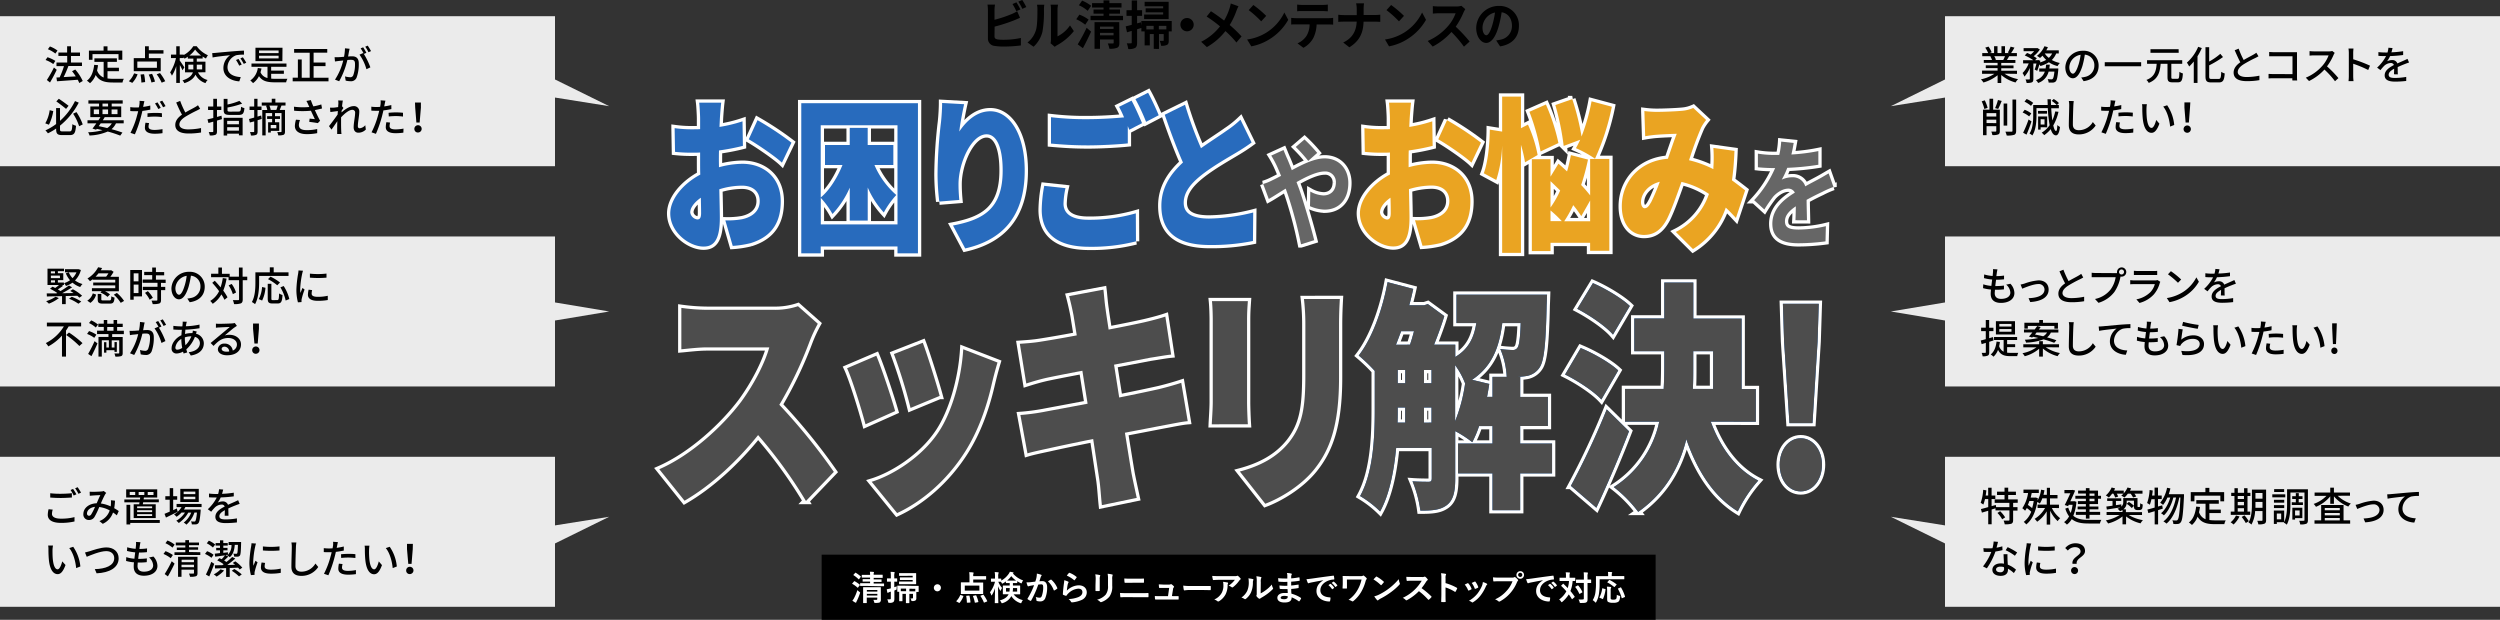<svg xmlns="http://www.w3.org/2000/svg" viewBox="0 0 1000 247.93"><rect x="0" y="0" width="1000" height="247.93" fill="#333333" stroke="none"/><defs><style>.cls-1{opacity:0.9;}.cls-2{fill:#fff;}.cls-3,.cls-7{fill:none;stroke:#fff;}.cls-3{stroke-width:2.63px;}.cls-4{fill:#286bbd;}.cls-5{fill:#666;}.cls-6{fill:#eaa422;}.cls-7{stroke-width:2.6px;}.cls-8{fill:#4d4d4d;}</style></defs><g id="レイヤー_2" data-name="レイヤー 2"><g id="ob"><g class="cls-1"><polygon class="cls-2" points="243.67 42.47 222 31.79 222 6.47 0 6.47 0 66.47 222 66.47 222 39.02 243.67 42.47"/></g><g class="cls-1"><polygon class="cls-2" points="243.67 124.59 222 120.98 222 94.59 0 94.59 0 154.59 222 154.59 222 128.2 243.67 124.59"/></g><g class="cls-1"><polygon class="cls-2" points="778 94.59 778 120.98 756.33 124.59 778 128.2 778 154.59 1000 154.59 1000 94.59 778 94.59"/></g><g class="cls-1"><polygon class="cls-2" points="778 182.71 778 210.16 756.33 206.71 778 217.38 778 242.71 1000 242.71 1000 182.71 778 182.71"/></g><path d="M21.31,25.63A12,12,0,0,0,18.22,24L19,22.89a14.13,14.13,0,0,1,3.14,1.47Zm1.38,2.29A55.84,55.84,0,0,1,20,33L18.74,32A45.21,45.21,0,0,0,21.57,27Zm-.54-6.49a12.42,12.42,0,0,0-3-1.74l.82-1.11A12.45,12.45,0,0,1,23,20.22ZM31.7,33.21a10.41,10.41,0,0,0-.61-1.31c-3,.24-6.13.45-8.3.61L22.58,31l1.28-.06a31.51,31.51,0,0,0,1.73-4.5h-3V25h4.29V22.38H23.36V21h3.49V18.5h1.54V21H32v1.41H28.39V25h4.4v1.41H27.36a45.55,45.55,0,0,1-1.9,4.42l4.85-.27a21.32,21.32,0,0,0-1.49-2.08l1.28-.67a18.94,18.94,0,0,1,3,4.59Z"/><path d="M43,31.37a15.93,15.93,0,0,0,2.25.15c.69,0,3.38,0,4.29,0A4.74,4.74,0,0,0,49,33H45.17c-3.13,0-5.44-.53-6.9-3A8.1,8.1,0,0,1,36,33.28a8.17,8.17,0,0,0-1.24-1c1.76-1.31,2.58-3.55,2.92-6.35l1.53.14a18.27,18.27,0,0,1-.38,2.1A4.59,4.59,0,0,0,41.46,31V24.75h-3.7V23.32h9v1.43H43V27.1h4.57v1.39H43Zm-6-7.46H35.57V20.23h5.86V18.52H43v1.71h5.92v3.68H47.41V21.64H37Z"/><path d="M51.54,32.49a9.13,9.13,0,0,0,2.09-3.15l1.41.37a10,10,0,0,1-2.13,3.44Zm12.75-4H53.5V23.26H58V18.5h1.52v1.57h5.87v1.38H59.54v1.81h4.75Zm-1.52-3.89H54.93v2.52h7.84Zm-5.14,5.08a18.77,18.77,0,0,1,.42,3.15l-1.5.19a21.18,21.18,0,0,0-.34-3.21Zm3.19-.16A16.84,16.84,0,0,1,62,32.64L60.58,33a16.87,16.87,0,0,0-1.1-3.16ZM64,29.23a19.57,19.57,0,0,1,2.09,3.26l-1.42.58a17.55,17.55,0,0,0-2-3.35Z"/><path d="M79.2,28.94A5.73,5.73,0,0,0,83.06,32a3.73,3.73,0,0,0-.86,1.25,6.76,6.76,0,0,1-4-3.39c-.63,1.34-1.89,2.58-4.44,3.41A4.92,4.92,0,0,0,73,32.16c2.64-.84,3.73-2,4.16-3.22H74V24.71h3.34V23.45H75.12v-.77a9,9,0,0,1-1.31.8,6.34,6.34,0,0,0-.32-.64v.39h-1.6v1c.43.56,1.62,2.31,1.86,2.71L73,28.11c-.21-.5-.64-1.35-1.06-2.1v7.17H70.5V26.44a15,15,0,0,1-1.73,3.83,8.08,8.08,0,0,0-.72-1.3,17.82,17.82,0,0,0,2.34-5.74h-2V21.85H70.5V18.5h1.39v3.35h1.6V22a10.53,10.53,0,0,0,3.84-3.52h1.35a11.1,11.1,0,0,0,4.49,3.62,7.55,7.55,0,0,0-.78,1.31,13.79,13.79,0,0,1-1.33-.8v.8H78.71v1.26h3.47v4.23Zm-1.87-1.17a5.47,5.47,0,0,0,0-.7V25.88h-2v1.89Zm3.11-5.57a11.71,11.71,0,0,1-2.39-2.38,10.93,10.93,0,0,1-2.27,2.38Zm-1.73,3.68V27.1c0,.22,0,.45,0,.67h2.15V25.88Z"/><path d="M86.34,21.14c1.15-.11,4-.38,6.9-.62,1.68-.14,3.28-.24,4.35-.27l0,1.61a15.05,15.05,0,0,0-3.09.23A5.23,5.23,0,0,0,91,26.84c0,2.9,2.69,3.84,5.3,4l-.58,1.7c-3.11-.16-6.36-1.83-6.36-5.31a6.27,6.27,0,0,1,2.68-5.14c-1.38.14-5.27.53-7,.91l-.16-1.75C85.47,21.21,86,21.18,86.34,21.14Zm10.34,4.68-1,.45A15.08,15.08,0,0,0,94.4,24l1-.42A22.25,22.25,0,0,1,96.68,25.82Zm1.82-.74-1,.48a16.06,16.06,0,0,0-1.35-2.21l1-.43A24.93,24.93,0,0,1,98.5,25.08Z"/><path d="M108.48,31.45c.5.05,1.06.07,1.64.07s3.9,0,4.85,0a5.06,5.06,0,0,0-.52,1.41H110c-3.06,0-5.09-.45-6.41-2.48a7.73,7.73,0,0,1-2.37,2.8,8.56,8.56,0,0,0-1.1-1.06,7.19,7.19,0,0,0,3-5l1.48.21a12.6,12.6,0,0,1-.4,1.5A3.92,3.92,0,0,0,107,31.2V26.71h-6.41V25.4h14v1.31h-6.13v1.53h5.09v1.29h-5.09Zm4.47-7H102.18V19.1H113Zm-1.51-4.27h-7.82v1.07h7.82Zm0,2.11h-7.82v1.08h7.82Z"/><path d="M131.4,31.08v1.45H117.07V31.08h2.08V23.79h1.54v7.29h3.19v-10h-6.23V19.61H130.9v1.45h-5.46V25h4.77v1.44h-4.77v4.65Z"/><path d="M139.84,19.51c-.08.34-.17.74-.24,1.09s-.22,1.25-.37,2c.65-.05,1.22-.08,1.59-.08,1.52,0,2.69.64,2.69,2.85a15.49,15.49,0,0,1-.9,5.74,2.38,2.38,0,0,1-2.45,1.38,8.8,8.8,0,0,1-1.89-.24L138,30.56a8.68,8.68,0,0,0,2,.33,1.24,1.24,0,0,0,1.29-.75,12.73,12.73,0,0,0,.71-4.63c0-1.36-.61-1.58-1.62-1.58-.32,0-.85,0-1.44.08a32.41,32.41,0,0,1-3.27,8.5L134,31.85a24.33,24.33,0,0,0,3.29-7.66l-1.73.19c-.42.05-1.12.14-1.57.22l-.16-1.73a13.19,13.19,0,0,0,1.54,0c.51,0,1.36-.08,2.24-.16a19.22,19.22,0,0,0,.38-3.39Zm5.7,2.07a29.91,29.91,0,0,1,2.61,5.36l-1.58.75a18.53,18.53,0,0,0-2.77-5.83l1.49-.65.25.35a17.07,17.07,0,0,0-1.28-2.21l1-.43a23.25,23.25,0,0,1,1.3,2.21Zm1.86-.69a15.3,15.3,0,0,0-1.31-2.21l1-.43a23.15,23.15,0,0,1,1.32,2.19Z"/><path d="M21.3,44.43a18.22,18.22,0,0,1-1.73,5.46l-1.46-.56a14.47,14.47,0,0,0,1.76-5.25Zm6.5,8.13c.88,0,1-.49,1.15-2.89a5.15,5.15,0,0,0,1.46.64c-.23,2.85-.68,3.73-2.5,3.73h-3c-1.91,0-2.45-.51-2.45-2.4v-.23a23.89,23.89,0,0,1-3.3,1.92,6.76,6.76,0,0,0-1-1.17,22.58,22.58,0,0,0,4.28-2.54V43.23H24v5.11A25.68,25.68,0,0,0,30,40.43l1.5.63A29.21,29.21,0,0,1,24,50.26v1.39c0,.77.16.91,1,.91Zm-1.38-9c-.91-.8-2.61-2.08-3.89-3l1-1.05c1.31.86,3,2.09,3.9,2.81Zm4.16,1.28a21.68,21.68,0,0,1,2.51,4.93l-1.44.72a20.25,20.25,0,0,0-2.41-5Z"/><path d="M46.39,49.33a6.86,6.86,0,0,1-1.78,2.34c1.68.45,3.2.93,4.36,1.36l-.88,1.22a44.73,44.73,0,0,0-5-1.64,20,20,0,0,1-7.3,1.59,3.91,3.91,0,0,0-.56-1.3A22.82,22.82,0,0,0,41,52.07c-.75-.19-1.52-.35-2.3-.53l-.26.35L37,51.43c.45-.58,1-1.31,1.54-2.1H35V48.11h4.37c.29-.43.58-.86.82-1.26H36.13V42.59h3.49V41.44H35.36V40.13H49.08v1.31h-4.4v1.15h3.81v4.26H41.63l.25.06c-.25.39-.5.79-.77,1.2h8.37v1.22Zm-8.87-3.68h2.1V43.79h-2.1Zm2.77,3.68-.8,1.14c1.14.22,2.29.48,3.39.75a5.37,5.37,0,0,0,1.84-1.89ZM41,42.59h2.23V41.44H41Zm2.23,3.06V43.79H41v1.86Zm1.41-1.86v1.86H47V43.79Z"/><path d="M60.13,43.84a30.55,30.55,0,0,1-3.18.53c-.15.69-.32,1.39-.5,2.06a46.9,46.9,0,0,1-2.5,7.3l-1.76-.59A34.32,34.32,0,0,0,54.88,46c.15-.48.27-1,.39-1.52-.45,0-.87,0-1.27,0-.74,0-1.31,0-1.89-.07l0-1.57A14.11,14.11,0,0,0,54,43c.49,0,1,0,1.58-.06.08-.47.16-.88.19-1.17a7.3,7.3,0,0,0,.05-1.44l1.94.14c-.11.4-.24,1-.31,1.36l-.19.93a28.71,28.71,0,0,0,2.85-.54Zm-.49,5.4a5.84,5.84,0,0,0-.23,1.37c0,.72.39,1.36,2.4,1.36A17.93,17.93,0,0,0,65,51.65l0,1.62a21.48,21.48,0,0,1-3.13.22c-2.58,0-3.91-.85-3.91-2.41a10.4,10.4,0,0,1,.24-2ZM59,45.33c.85-.08,1.94-.16,3-.16s1.88,0,2.77.14l0,1.52A24.14,24.14,0,0,0,62,46.64a26.45,26.45,0,0,0-3,.16Zm4.31-1.73A19,19,0,0,0,62,41.38l1-.44a24.47,24.47,0,0,1,1.29,2.21Zm1.58-3.34a23.74,23.74,0,0,1,1.33,2.19l-1,.46a17.62,17.62,0,0,0-1.33-2.22Z"/><path d="M80.05,43.51c-.4.24-.85.48-1.36.73a50.88,50.88,0,0,0-4.64,2.51c-1.41.92-2.29,1.91-2.29,3.06s1.17,1.95,3.54,1.95a26.12,26.12,0,0,0,5.12-.54V53a29.18,29.18,0,0,1-5,.4c-3,0-5.31-.89-5.31-3.42,0-1.68,1.07-3,2.69-4.13C72,44.51,71.22,42.74,70.48,41l1.59-.64A36.08,36.08,0,0,0,74.13,45c1.39-.83,3-1.62,3.78-2.08a8.89,8.89,0,0,0,1.28-.83Z"/><path d="M88.79,47.65l-2,.58v4.3c0,.77-.16,1.17-.63,1.4a5.44,5.44,0,0,1-2.24.25,6.1,6.1,0,0,0-.43-1.36c.67,0,1.33,0,1.52,0s.3-.07.3-.31V48.66c-.69.21-1.34.38-1.93.54L83,47.76c.64-.16,1.44-.33,2.32-.57V44H83.22V42.62h2.09v-3.1h1.48v3.1h1.74V44H86.79v2.77c.59-.16,1.2-.32,1.8-.5Zm.67-.53h7.59v7H95.57v-.64h-4.7v.72H89.46Zm5.89-2.49c.83,0,1-.29,1.07-1.93a4.8,4.8,0,0,0,1.35.55c-.2,2.16-.64,2.72-2.32,2.72H92c-2,0-2.53-.43-2.53-2V39.55H91v2.26a25.93,25.93,0,0,0,4.75-1.46l1.11,1.09A32,32,0,0,1,91,43v1c0,.56.19.66,1.17.66Zm-4.48,3.73V49.7h4.7V48.36Zm4.7,3.9V50.87h-4.7v1.39Z"/><path d="M104.69,47.55l-1.65.53v4.47c0,.73-.14,1.14-.57,1.38a4.9,4.9,0,0,1-2.09.27,4.46,4.46,0,0,0-.4-1.38c.64,0,1.24,0,1.41,0s.29,0,.29-.27v-4L99.94,49,99.6,47.6c.58-.14,1.3-.35,2.08-.57V44H99.82V42.61h1.86V39.52H103v3.09h1.6V44H103v2.64l1.46-.44Zm9.51-5.33h-1.71l.11,0c-.26.64-.5,1.27-.71,1.75H114V52.6c0,.68-.13,1.09-.58,1.33a5.8,5.8,0,0,1-2.11.22,4.88,4.88,0,0,0-.42-1.33c.64,0,1.27,0,1.46,0s.26-.07.26-.26V45.23H110v1.24h2v1.1h-2V48.9h1.69v3.44h-3.37V53h-1.08V48.9h1.61V47.57h-2v-1.1h2V45.23h-2.59v8.94h-1.35V44h2a7.07,7.07,0,0,0-.5-1.65l.53-.12h-2.24V41h4V39.5h1.45V41h4.07ZM110.52,44a16.32,16.32,0,0,0,.57-1.75h-3.34a6.42,6.42,0,0,1,.54,1.73l-.13,0h2.44Zm0,6h-2.23V51.3h2.23Z"/><path d="M128.81,43.39c-.9.24-1.89.47-2.87.64.58,1.28,1.39,3,2.1,4.28l-.92.94c-.75-.16-2.32-.38-3.42-.51l.16-1.3c.58.07,1.57.16,2.08.21-.42-.9-1.09-2.29-1.57-3.36a35.72,35.72,0,0,1-6.72,0l-.07-1.61a27.94,27.94,0,0,0,6.14.12l-.45-1a9.87,9.87,0,0,0-.72-1.42l1.79-.34c.32.94.62,1.7,1,2.51a21.7,21.7,0,0,0,3.18-.78ZM120,48a6.34,6.34,0,0,0-.45,1.95c0,1.3.78,2.1,3.1,2.1a17.62,17.62,0,0,0,4.23-.44l0,1.65a20.19,20.19,0,0,1-4.21.39c-3,0-4.72-1.2-4.72-3.28a10.06,10.06,0,0,1,.44-2.5Z"/><path d="M146.33,51.81a4.11,4.11,0,0,1-3,1.27c-1.1,0-1.87-.77-1.87-2.18,0-1.74.59-4.23.59-5.73a1.07,1.07,0,0,0-1.18-1.23c-1.24,0-3.06,1.49-4.44,3,0,.56,0,1.11,0,1.6,0,1.38,0,2.52.07,4,0,.29.06.75.09,1.07h-1.72c0-.27,0-.78,0-1,0-1.47,0-2.38.07-4.14-.74,1.08-1.67,2.46-2.34,3.37l-1-1.39c.88-1.1,2.61-3.39,3.46-4.67,0-.45.06-.92.09-1.36l-3,.4L132,43.07c.4,0,.74,0,1.19,0s1.33-.13,2.08-.24c0-.69.08-1.2.08-1.38a7,7,0,0,0-.08-1.28l1.87.06c-.08.4-.21,1.25-.32,2.28l.56.67c-.21.29-.5.74-.75,1.14,0,.22,0,.43,0,.65,1.23-1.12,3.17-2.51,4.72-2.51a2.09,2.09,0,0,1,2.36,2.22c0,1.6-.57,4.17-.57,5.78,0,.5.23.85.73.85a3.36,3.36,0,0,0,2.24-1.23Z"/><path d="M156.55,43.63a30.31,30.31,0,0,1-3.19.53c-.14.69-.32,1.39-.49,2.07a48.74,48.74,0,0,1-2.5,7.3l-1.76-.6a34.23,34.23,0,0,0,2.69-7.1c.14-.48.27-1,.38-1.52l-1.26,0c-.74,0-1.32,0-1.89-.07l0-1.57a14.07,14.07,0,0,0,1.93.13c.5,0,1,0,1.59-.06.08-.47.16-.88.19-1.17a8.16,8.16,0,0,0,0-1.44l1.94.14c-.12.4-.24,1-.31,1.36l-.19.93a28.71,28.71,0,0,0,2.85-.54Zm-.5,5.4a5.78,5.78,0,0,0-.22,1.37c0,.72.38,1.36,2.4,1.36a17,17,0,0,0,3.17-.32l-.05,1.62a21.63,21.63,0,0,1-3.14.22c-2.57,0-3.9-.84-3.9-2.41a10.4,10.4,0,0,1,.24-2Zm-.62-3.91a29.37,29.37,0,0,1,3-.16,25.57,25.57,0,0,1,2.77.15l0,1.52a21.87,21.87,0,0,0-2.69-.2,26.33,26.33,0,0,0-3,.16Z"/><path d="M165.75,51.65A1.46,1.46,0,1,1,167.2,53,1.38,1.38,0,0,1,165.75,51.65Zm.33-8.58L166,41h2.36l0,2.11L167.86,49h-1.31Z"/><path d="M23.55,119.24a15.81,15.81,0,0,1-4,2.23,10.5,10.5,0,0,0-1.1-1,13.6,13.6,0,0,0,3.79-1.78Zm5.59-3.54a16.84,16.84,0,0,1,3.7,2.6l-1.09.78a11,11,0,0,0-.83-.77l-4.63.1v3.25H24.82v-3.2l-6.07.13-.06-1.22,3.84,0a3.14,3.14,0,0,1,.37-.18A19.7,19.7,0,0,0,20,115.5l1-.82c.34.14.7.32,1.07.51A13.89,13.89,0,0,0,23.6,114H19v-6.53h6.61v1H23.15v.82h2.16v2.75H23.15V113h2.42v1h-.88l.58.29a23.31,23.31,0,0,1-2.15,1.46,10.25,10.25,0,0,1,1.06.69,35.64,35.64,0,0,0,3.39-2.24l1.28.72c-1.17.78-2.61,1.64-4,2.37l4.58-.07c-.45-.3-.9-.59-1.33-.83Zm-8.79-7.17v.82H22v-.82Zm3.6,1.72h-3.6v1H24ZM20.35,113H22v-.87h-1.6Zm12-5A9,9,0,0,1,30,112.17,8.72,8.72,0,0,0,33,113.61a6,6,0,0,0-.92,1.2A9.3,9.3,0,0,1,29,113.06a10.1,10.1,0,0,1-2.62,1.33,4.48,4.48,0,0,0-.76-1.13A8.43,8.43,0,0,0,28,112.1a10.36,10.36,0,0,1-1.68-2.78l1.2-.35A7.55,7.55,0,0,0,29,111.25a7,7,0,0,0,1.58-2.32H26v-1.24h5.24l.24,0Zm-3.65,10.71a19.62,19.62,0,0,1,3.81,1.92l-1.15.86a18.15,18.15,0,0,0-3.74-2Z"/><path d="M34.91,120.27a5.16,5.16,0,0,0,2.21-2.92l1.33.48a6,6,0,0,1-2.29,3.32Zm2.16-8.58a10.22,10.22,0,0,1-1.09.8,5.44,5.44,0,0,0-1-1.09,11.4,11.4,0,0,0,4.27-4.5l1.6.31c-.17.3-.35.6-.54.91H44.2l.24-.05,1,.66a18,18,0,0,1-1.31,2h3.42v5.78H42a9.14,9.14,0,0,1,2,1.25l-1,1A10.44,10.44,0,0,0,40.18,117l.49-.51h-3.9v-1.22H46.1v-1.12H37.28V113H46.1V111.9h-9Zm2.32-2.36a12.4,12.4,0,0,1-1.18,1.35h4.23a14,14,0,0,0,.94-1.35Zm4.36,10.84c.61,0,.72-.21.78-1.65a3.86,3.86,0,0,0,1.28.51c-.14,2-.57,2.42-1.92,2.42H41.23c-1.74,0-2.14-.4-2.14-1.73v-2.16h1.44v2.15c0,.4.14.46.86.46Zm3-3a15,15,0,0,1,2.88,3.2l-1.34.77a14.71,14.71,0,0,0-2.77-3.26Z"/><path d="M56.8,118.55H53.47v1.35H52.1V108h4.7Zm-3.33-9.23v3.22h1.92v-3.22Zm1.92,7.91v-3.38H53.47v3.38Zm9-4.09v1.6h1.71v1.32H64.41V120c0,.77-.18,1.17-.71,1.4a8,8,0,0,1-2.62.24,6.28,6.28,0,0,0-.48-1.4c.89,0,1.77,0,2,0s.34-.08.34-.31v-3.9H57.12v-1.32H63v-1.6H57.07v-1.31h3.81v-1.76h-3.2v-1.3h3.2V107h1.49v1.82h3.3v1.3h-3.3v1.76h3.89v1.31Zm-5.25,3.32a12.46,12.46,0,0,1,2,2.65l-1.27.77A11.78,11.78,0,0,0,58,117.15Z"/><path d="M74.93,119.42a8.63,8.63,0,0,0,1.41-.23,4.54,4.54,0,0,0,3.84-4.49,4.19,4.19,0,0,0-3.81-4.42,36.13,36.13,0,0,1-.94,4.45c-1,3.23-2.28,5-3.86,5s-3-1.78-3-4.42a6.89,6.89,0,0,1,7.09-6.58,5.88,5.88,0,0,1,6.23,6c0,3.31-2.13,5.62-6,6.16Zm-1.12-5a21.24,21.24,0,0,0,.86-4.08,5.32,5.32,0,0,0-4.51,4.9c0,1.82.82,2.66,1.46,2.66S73.07,116.84,73.81,114.39Z"/><path d="M90.63,111.43a22.17,22.17,0,0,1-1.33,4.82A19.26,19.26,0,0,1,91,118.92l-1.2,1a16.2,16.2,0,0,0-1.25-2.16,10.76,10.76,0,0,1-3.46,3.76,8.07,8.07,0,0,0-1-1.15,9.32,9.32,0,0,0,3.55-3.91,40.18,40.18,0,0,0-2.74-3.33l1-.84c.77.8,1.57,1.72,2.34,2.65a22,22,0,0,0,.88-3.71Zm8.27.66H97.09v7.63c0,.91-.2,1.35-.72,1.62a7.57,7.57,0,0,1-2.75.3,6.62,6.62,0,0,0-.48-1.58c1,0,1.82,0,2.1,0s.38-.08.38-.35v-7.63H91.43v-1.2h-7v-1.38h2.91V107h1.44v2.53h3.09v1.14h3.7V107h1.47v3.68H98.9Zm-5.76,5.57a13.22,13.22,0,0,0-1.68-3.51l1.22-.57A12,12,0,0,1,94.42,117Z"/><path d="M103.65,113c0,2.5-.24,6.21-1.63,8.66a7.81,7.81,0,0,0-1.27-.85c1.3-2.27,1.41-5.52,1.41-7.81v-4.06h5.76v-2h1.56v2h5.93v1.44H103.65Zm-.13,6.63a12.11,12.11,0,0,0,1.3-4.83l1.36.3a13.73,13.73,0,0,1-1.33,5.12Zm7.38.4c.58,0,.66-.4.74-2.66A4.49,4.49,0,0,0,113,118c-.14,2.66-.53,3.39-1.94,3.39h-2.08c-1.5,0-1.89-.48-1.89-2v-5.87h1.46v5.87c0,.56.11.66.66.66Zm0-5.91a19.61,19.61,0,0,0-3.7-2.46l1-1A20,20,0,0,1,112,113Zm2.57.29a17,17,0,0,1,2.26,5.2l-1.46.61a17.56,17.56,0,0,0-2.11-5.28Z"/><path d="M121.2,108.29a12.37,12.37,0,0,0-.33,1.22,36.61,36.61,0,0,0-.79,6,11.91,11.91,0,0,0,.11,1.67c.24-.65.56-1.41.8-2l.84.64a29.37,29.37,0,0,0-1.14,3.7,2.65,2.65,0,0,0-.08.72c0,.16,0,.4,0,.59l-1.44.1a19.86,19.86,0,0,1-.61-5.13,44.67,44.67,0,0,1,.69-6.32,11.16,11.16,0,0,0,.15-1.31Zm3.65,7.75a5.91,5.91,0,0,0-.19,1.41c0,.72.53,1.28,2.45,1.28a17.71,17.71,0,0,0,4-.42l0,1.7a21.54,21.54,0,0,1-4,.32c-2.69,0-3.94-.93-3.94-2.46a10,10,0,0,1,.27-2Zm5.75-6.61v1.63a39.79,39.79,0,0,1-6.64,0v-1.61A30,30,0,0,0,130.6,109.43Z"/><path d="M27.46,130.57c-.34.55-.67,1.11-1.06,1.65v10.42H24.79v-8.4a20.13,20.13,0,0,1-5.46,4.32,8.43,8.43,0,0,0-1-1.33,17.72,17.72,0,0,0,7.21-6.66H18.75v-1.52h13.7v1.52Zm.13,2.44A38.5,38.5,0,0,1,33,137.25l-1.25,1.15A36,36,0,0,0,26.47,134Z"/><path d="M37.7,135.14a10.87,10.87,0,0,0-2.87-1.56l.79-1.15a12.7,12.7,0,0,1,2.93,1.44Zm-2.45,6.43a50.14,50.14,0,0,0,2.58-5.11l1.16.9c-.7,1.68-1.61,3.59-2.41,5.09ZM38.31,131a11.57,11.57,0,0,0-2.71-1.79l.88-1.06a10.77,10.77,0,0,1,2.74,1.7Zm6.56,2.65v1.16h4.21v6.36c0,.69-.13,1.07-.61,1.28a7.37,7.37,0,0,1-2.34.19,5.69,5.69,0,0,0-.37-1.25c.74,0,1.45,0,1.65,0s.28-.06.28-.25v-5h-3V139H45.8v-2.17h.93v3.93H45.8v-.68H42.55v1h-.93v-4.21h.93V139h1V136.1H40.72v6.54H39.39v-7.86h4v-1.16H38.82v-1.35h2.69v-1.5H39.33v-1.3h2.18V128H42.9v1.5h2.53V128h1.42v1.5h2.24v1.3H46.85v1.5h2.69v1.35Zm-2-1.35h2.53v-1.5H42.9Z"/><path d="M57.86,129c-.08.34-.18.74-.24,1.09s-.22,1.25-.37,2c.64-.05,1.22-.08,1.59-.08,1.52,0,2.68.64,2.68,2.85a15.76,15.76,0,0,1-.89,5.75,2.39,2.39,0,0,1-2.45,1.37,8.72,8.72,0,0,1-1.89-.24L56,140a8.61,8.61,0,0,0,1.95.33,1.26,1.26,0,0,0,1.3-.75A12.73,12.73,0,0,0,60,135c0-1.36-.61-1.59-1.62-1.59-.31,0-.84,0-1.44.08a32,32,0,0,1-3.26,8.5L52,141.31a24.3,24.3,0,0,0,3.28-7.66l-1.73.19c-.41,0-1.12.14-1.57.22l-.16-1.73a13.19,13.19,0,0,0,1.54,0c.51,0,1.36-.08,2.24-.16a18.19,18.19,0,0,0,.39-3.39Zm5.7,2.07a29.91,29.91,0,0,1,2.61,5.36l-1.59.75a18.47,18.47,0,0,0-2.77-5.82l1.49-.66.26.35a17.07,17.07,0,0,0-1.28-2.21l1-.43a24.47,24.47,0,0,1,1.29,2.21Zm1.85-.69a13.68,13.68,0,0,0-1.31-2.21l1-.43a21.35,21.35,0,0,1,1.33,2.19Z"/><path d="M78.71,132.61c-.1.2-.21.59-.31.88a4,4,0,0,1,3.13,3.81c0,2.25-1.44,4.32-5.21,4.91l-.84-1.33c2.94-.32,4.48-1.82,4.48-3.66a2.6,2.6,0,0,0-2-2.48,12.84,12.84,0,0,1-3.43,5c.11.43.24.85.37,1.23l-1.46.43a7.57,7.57,0,0,1-.22-.76,5.68,5.68,0,0,1-2.58.76,1.91,1.91,0,0,1-2-2.14c0-2,1.75-4.16,3.94-5.17,0-.74.09-1.47.16-2.16H72c-.75,0-2-.07-2.66-.11l0-1.48a25,25,0,0,0,2.75.21h.86l.11-1.07c0-.27.05-.61,0-.83l1.66.05a7.5,7.5,0,0,0-.19.75c-.06.3-.13.67-.19,1.05a29.44,29.44,0,0,0,5.47-.67l0,1.47a50.38,50.38,0,0,1-5.67.58c0,.55-.09,1.12-.14,1.71a10.4,10.4,0,0,1,2.53-.35,3.1,3.1,0,0,1,.44,0,6.36,6.36,0,0,0,.18-1Zm-5.83,6.54a19.64,19.64,0,0,1-.35-3.57A4.68,4.68,0,0,0,70.15,139c0,.59.25.88.81.88A3.75,3.75,0,0,0,72.88,139.15Zm1.06-3.82a17,17,0,0,0,.24,2.77,10.59,10.59,0,0,0,2.37-3.57h-.1a8.34,8.34,0,0,0-2.51.41Z"/><path d="M94.76,130.35c-.32.21-.69.45-1,.66-.82.57-2.74,2.25-3.86,3.18a5.86,5.86,0,0,1,1.88-.27c2.65,0,4.62,1.63,4.62,3.84,0,2.55-2,4.35-5.58,4.35-2.2,0-3.67-1-3.67-2.41a2.45,2.45,0,0,1,2.63-2.26,3.17,3.17,0,0,1,3.32,2.79,2.58,2.58,0,0,0,1.67-2.48c0-1.49-1.51-2.55-3.44-2.55-2.53,0-4,1.18-5.91,3.17l-1.17-1.18c1.24-1,3.22-2.68,4.15-3.45s2.7-2.25,3.5-2.94c-.83,0-3.53.14-4.37.19-.4,0-.81.06-1.16.11l0-1.65a10.93,10.93,0,0,0,1.26.08c.83,0,4.42-.09,5.28-.17a6.5,6.5,0,0,0,1-.16Zm-3.09,10.26a1.91,1.91,0,0,0-1.87-1.94c-.66,0-1.14.39-1.14.88,0,.69.82,1.12,1.89,1.12A8,8,0,0,0,91.67,140.61Z"/><path d="M100.88,140.11a1.46,1.46,0,1,1,1.46,1.4A1.4,1.4,0,0,1,100.88,140.11Zm.34-8.58,0-2.11h2.35l0,2.11-.48,5.89h-1.32Z"/><g class="cls-1"><polygon class="cls-2" points="243.67 206.71 222 210.16 222 182.71 0 182.71 0 242.71 222 242.71 222 217.38 243.67 206.71"/></g><path d="M21.09,203.85a5.87,5.87,0,0,0-.3,1.71c0,1.11,1.1,1.9,3.53,1.9a20.67,20.67,0,0,0,5.48-.62v1.75a23.3,23.3,0,0,1-5.44.56c-3.41,0-5.25-1.14-5.25-3.22a9.79,9.79,0,0,1,.32-2.24Zm-1-6.55a34.51,34.51,0,0,0,4.24.21c1.55,0,3.25-.11,4.42-.22V199c-1.09.08-2.93.19-4.4.19-1.62,0-3-.08-4.26-.17Zm10.44.45-1.06.46A16.53,16.53,0,0,0,28.23,196l1-.43A21.76,21.76,0,0,1,30.57,197.75Zm1.85-.69-1,.47a14.39,14.39,0,0,0-1.33-2.21l1-.44A23.63,23.63,0,0,1,32.42,197.06Z"/><path d="M46.73,206.14A16.41,16.41,0,0,0,45.21,205a7.71,7.71,0,0,1-4.1,4.53l-1.35-1.1a6.81,6.81,0,0,0,4.12-4.26,11.43,11.43,0,0,0-4.18-1.36,30.63,30.63,0,0,1-1.92,4A2.5,2.5,0,0,1,35.57,208a2.18,2.18,0,0,1-2.23-2.36c0-2.38,2.2-4.22,5.33-4.33.52-1.16,1-2.39,1.48-3.25-.63,0-2.31.09-3,.14l-1.23.11-.06-1.63c.41,0,.91.05,1.24.05.87,0,2.77-.08,3.48-.15a2.72,2.72,0,0,0,.91-.19l1,.8a3.82,3.82,0,0,0-.46.6,37.92,37.92,0,0,0-1.68,3.6,14.11,14.11,0,0,1,3.92,1.17c.05-.31.08-.61.1-.9a13.7,13.7,0,0,0,0-1.57l1.63.18a22.06,22.06,0,0,1-.32,3,21.3,21.3,0,0,1,1.82,1.15ZM38,202.74c-2.05.24-3.2,1.46-3.2,2.66a.83.83,0,0,0,.78.91,1.07,1.07,0,0,0,.9-.54A20.67,20.67,0,0,0,38,202.74Z"/><path d="M55.68,201.72c0-.26.1-.51.13-.8H49.74v-1.14H56c0-.25.07-.51.08-.77H50.47v-3.28H62.89V199H57.57c0,.26-.08.52-.11.77h6.07v1.14H57.27c-.05.29-.1.56-.15.8h5.17v5.52H53.47v-5.52Zm8.23,7.46H52.1v.61H50.59v-7.86H52.1V208H63.91Zm-9.83-12.41H51.89V198h2.19Zm6.77,5.78h-6v.74h6Zm0,1.54h-6v.75h6Zm0,1.55h-6v.77h6ZM55.46,198h2.27v-1.2H55.46Zm3.63,0H61.4v-1.2H59.09Z"/><path d="M71.06,204.7c-1.6.81-3.33,1.68-4.68,2.32l-.57-1.49,2.08-.87v-4.77H66.13v-1.4h1.76v-3.24h1.38v3.24h1.61v1.4H69.27v4.17l1.47-.68Zm3.1-1.89a6.88,6.88,0,0,1-.59,1h6.69s0,.37,0,.56c-.26,3.2-.5,4.45-.93,4.93a1.4,1.4,0,0,1-1,.45,13.62,13.62,0,0,1-1.6,0,2.75,2.75,0,0,0-.34-1.2,9.93,9.93,0,0,0,1.25.07c.24,0,.37,0,.5-.18s.45-1.18.64-3.44h-1a11,11,0,0,1-3.22,4.86,4.83,4.83,0,0,0-1.07-.83,9.27,9.27,0,0,0,3-4H75.32a12.49,12.49,0,0,1-3.81,4.18,4,4,0,0,0-1-.9A10.27,10.27,0,0,0,74,205H72.63a10.78,10.78,0,0,1-2,1.71,8.25,8.25,0,0,0-1-.93,8.7,8.7,0,0,0,3-2.94H70.63v-1.27h10v1.27Zm5.35-2H72.12v-5.25h7.39Zm-1.38-4.17H73.46v1h4.67Zm0,2.05H73.46v1h4.67Z"/><path d="M89.88,206.3c0-.55.06-1.44.06-2.23-1.34.75-2.19,1.47-2.19,2.4,0,1.09,1,1.3,2.62,1.3a26.25,26.25,0,0,0,4.4-.42l0,1.62a41.6,41.6,0,0,1-4.41.27c-2.36,0-4.21-.54-4.21-2.51s1.91-3.19,3.73-4.11a1.22,1.22,0,0,0-1.28-.79A4,4,0,0,0,85.94,203a16.83,16.83,0,0,0-1.46,1.69l-1.36-1A16.52,16.52,0,0,0,86.71,199h-.47c-.65,0-1.76,0-2.64-.09v-1.49a23.71,23.71,0,0,0,2.72.18h.93a9.42,9.42,0,0,0,.37-1.91l1.65.13c-.1.42-.23,1-.45,1.71a37.07,37.07,0,0,0,4.69-.46v1.47a47.51,47.51,0,0,1-5.22.43,11.87,11.87,0,0,1-1.2,2.07,4.65,4.65,0,0,1,2-.47,2.09,2.09,0,0,1,2.11,1.35c1-.47,1.79-.8,2.55-1.14.52-.24,1-.45,1.5-.7l.62,1.47c-.43.13-1.12.38-1.6.57-.81.31-1.84.74-2.94,1.25,0,.9.05,2.16.06,2.92Z"/><path d="M21,220c0,1,0,2.34.11,3.57.24,2.5.88,4.16,1.94,4.16.8,0,1.49-1.73,1.84-3.18L26.21,226c-1,2.72-2,3.66-3.15,3.66-1.6,0-3.08-1.53-3.51-5.71a41.85,41.85,0,0,1-.17-4.24,7.67,7.67,0,0,0-.12-1.49l1.94,0A12.8,12.8,0,0,0,21,220Zm11.11,6.6-1.65.64c-.25-2.72-1.17-6.13-2.77-8l1.59-.53A16.86,16.86,0,0,1,32.15,226.58Z"/><path d="M35.81,220.51c1.28-.4,4.43-1.54,6.77-1.54,2.72,0,4.88,1.59,4.88,4.36,0,3.71-3.62,5.76-8.82,6l-.72-1.68c4.21-.1,7.77-1.34,7.77-4.39,0-1.58-1.14-2.81-3.17-2.81-2.49,0-6.39,1.68-7.83,2.27L34,221C34.54,220.88,35.22,220.69,35.81,220.51Z"/><path d="M61.37,222.62a5.56,5.56,0,0,1,1.6,3.73c0,2.37-2.15,3.94-5.41,3.94-2.31,0-4.07-1-4.07-3.63,0-.42,0-1,.11-1.72a16.1,16.1,0,0,1-3.17-.56l.08-1.53a13.76,13.76,0,0,0,3.25.64c.1-.83.21-1.72.32-2.55a18.83,18.83,0,0,1-3.28-.56l.08-1.47a15.3,15.3,0,0,0,3.38.61c.06-.58.11-1.09.14-1.49a6.46,6.46,0,0,0,0-1.25l1.79.1c-.11.49-.17.86-.24,1.24l-.19,1.45a19.2,19.2,0,0,0,3.07-.21l-.05,1.5a29.14,29.14,0,0,1-3.18.16h0c-.11.82-.23,1.7-.32,2.53h.22a26,26,0,0,0,3.25-.19l-.05,1.5a23.82,23.82,0,0,1-3,.16h-.61c0,.56-.08,1-.08,1.38,0,1.43.84,2.27,2.53,2.27,2.32,0,3.72-1,3.72-2.51A4.37,4.37,0,0,0,59.6,223Z"/><path d="M68.29,223.28a12.26,12.26,0,0,0-2.9-1.7l.82-1.12A13.92,13.92,0,0,1,69.15,222Zm-2.42,6.34a46.91,46.91,0,0,0,2.82-5.12l1.14.94c-.79,1.68-1.78,3.6-2.68,5.12ZM69,219.05a12.21,12.21,0,0,0-2.82-1.77l.8-1.08a11.06,11.06,0,0,1,2.88,1.65Zm11.12,1.84V222H69.79v-1.09h4.34V220H70.72v-1h3.41v-.83H70.31V217h3.82v-.95H75.6V217h4v1.07h-4v.83h3.64v1H75.6v.91ZM79,229.22c0,.69-.14,1.07-.64,1.28a6.76,6.76,0,0,1-2.35.21,4.68,4.68,0,0,0-.44-1.27c.76,0,1.53,0,1.72,0s.3-.07.3-.27v-1.3H72.6v2.86H71.22v-8H79Zm-6.35-5.33v1h4.94v-1Zm4.94,3v-1H72.6v1Z"/><path d="M84.59,223.12A11,11,0,0,0,82,221.57l.84-1.09a9.59,9.59,0,0,1,2.59,1.44Zm1.11,2.4c-.59,1.68-1.35,3.57-2,5.06l-1.34-.77a43.8,43.8,0,0,0,2.14-5.07ZM85.17,219a11.71,11.71,0,0,0-2.46-1.68l.83-1.06a10.38,10.38,0,0,1,2.53,1.55Zm4.47,9.2a13.79,13.79,0,0,1-3,2.44,6,6,0,0,0-1.14-.9,9.36,9.36,0,0,0,2.71-2Zm6.24-.4a6,6,0,0,0-.66-.73l-3.33.12v3.59H90.45v-3.54c-1.65.07-3.18.11-4.42.15l-.09-1.27,3-.05.52-.36a14.79,14.79,0,0,0-2.57-1.56l.87-.89c.29.13.59.27.9.43A15.07,15.07,0,0,0,90,222.13c-1.41.2-2.8.4-3.92.54l-.19-1.2c.6-.06,1.32-.14,2.11-.24v-1.09H86.48v-1H88v-.91H86.23v-1H88v-1.1h1.31v1.1h1.79v1H89.33v.91H91v1H89.33v1l1.84-.23,0,1A5.36,5.36,0,0,0,92.6,218H91.44v-1.2h5s0,.37,0,.53c-.08,3.25-.18,4.48-.48,4.88a1.17,1.17,0,0,1-.88.46c-.32,0-.87,0-1.4,0a3.19,3.19,0,0,0-.35-1.21,11,11,0,0,0,1.14.05.39.39,0,0,0,.38-.16c.18-.22.26-1.09.32-3.39H93.91c-.18,2.26-.72,3.84-2,4.93a6.84,6.84,0,0,0-1.1-.82c.08,0,.14-.11.21-.16l-.83.11,1.13.61c-.54.53-1.13,1.11-1.66,1.56.33.2.64.41.91.6a22.11,22.11,0,0,0,2.31-2l1.24.62a37.91,37.91,0,0,1-3.2,2.58c1,0,2.07-.05,3.11-.08-.31-.28-.63-.52-.92-.74l1-.64a14.74,14.74,0,0,1,2.81,2.53Zm-2.18-.21a18.93,18.93,0,0,1,3,2.17l-1.09.8a16.78,16.78,0,0,0-2.89-2.24Z"/><path d="M102.4,217.42a11.67,11.67,0,0,0-.33,1.22,36.47,36.47,0,0,0-.79,6,11.67,11.67,0,0,0,.11,1.66c.24-.64.56-1.41.8-2l.84.64a29.79,29.79,0,0,0-1.14,3.69,2.72,2.72,0,0,0-.08.73c0,.16,0,.4,0,.59l-1.44.09a19.71,19.71,0,0,1-.61-5.12,45.84,45.84,0,0,1,.69-6.32,11.41,11.41,0,0,0,.15-1.31Zm3.65,7.75a5.84,5.84,0,0,0-.19,1.41c0,.72.53,1.28,2.45,1.28a17.71,17.71,0,0,0,4-.42l0,1.7a21.54,21.54,0,0,1-4,.32c-2.69,0-3.94-.93-3.94-2.47a10,10,0,0,1,.27-2Zm5.75-6.61v1.63a39.79,39.79,0,0,1-6.64,0v-1.62A29.47,29.47,0,0,0,111.8,218.56Z"/><path d="M118.55,217a16.31,16.31,0,0,0-.18,1.81c-.06,1.76-.19,5.41-.19,7.62,0,1.67,1.06,2.24,2.42,2.24a6.48,6.48,0,0,0,5.57-3.26l1.13,1.39a8,8,0,0,1-6.74,3.55c-2.41,0-4-1-4-3.66,0-2.26.16-6.34.16-7.88a9.27,9.27,0,0,0-.16-1.82Z"/><path d="M137.52,220.22a30.12,30.12,0,0,1-3.18.53c-.14.69-.32,1.39-.5,2.07a47.14,47.14,0,0,1-2.49,7.29l-1.76-.59a34.23,34.23,0,0,0,2.68-7.1c.15-.49.28-1,.39-1.53-.45,0-.87,0-1.27,0-.73,0-1.31,0-1.88-.07l0-1.57a14.11,14.11,0,0,0,1.94.13c.5,0,1,0,1.58-.06.08-.47.16-.88.2-1.17a7.21,7.21,0,0,0,0-1.44l1.94.14c-.11.4-.24,1-.3,1.36l-.19.93a28.51,28.51,0,0,0,2.84-.54Zm-.49,5.4a5.84,5.84,0,0,0-.23,1.37c0,.72.39,1.36,2.41,1.36a16.94,16.94,0,0,0,3.16-.32l0,1.62a21.63,21.63,0,0,1-3.14.22c-2.58,0-3.91-.84-3.91-2.41a11.26,11.26,0,0,1,.24-2Zm-.63-3.91a26.89,26.89,0,0,1,3-.16c.91,0,1.87,0,2.76.14l0,1.52a24.31,24.31,0,0,0-2.69-.19,26.63,26.63,0,0,0-3,.16Z"/><path d="M147.62,220a34.63,34.63,0,0,0,.11,3.57c.24,2.5.88,4.16,1.94,4.16.8,0,1.49-1.73,1.84-3.18l1.28,1.49c-1,2.72-2,3.66-3.15,3.66-1.61,0-3.08-1.53-3.51-5.71a42.17,42.17,0,0,1-.18-4.24,7.65,7.65,0,0,0-.11-1.49l1.94,0A12.8,12.8,0,0,0,147.62,220Zm11.11,6.6-1.65.64c-.26-2.72-1.17-6.13-2.77-8l1.58-.53A16.76,16.76,0,0,1,158.73,226.58Z"/><path d="M162.47,228.24a1.46,1.46,0,1,1,1.45,1.39A1.38,1.38,0,0,1,162.47,228.24Zm.33-8.58,0-2.11h2.35l-.05,2.11-.48,5.89h-1.31Z"/><path d="M804.16,113.5a5.52,5.52,0,0,1,1.6,3.73c0,2.36-2.15,3.93-5.41,3.93-2.31,0-4.07-1-4.07-3.63,0-.42.05-1,.11-1.71a17.89,17.89,0,0,1-3.17-.56l.08-1.54a13.37,13.37,0,0,0,3.25.64c.1-.83.21-1.71.32-2.55a18.83,18.83,0,0,1-3.28-.56l.08-1.47a15.41,15.41,0,0,0,3.38.61c.06-.58.11-1.09.14-1.49a5.75,5.75,0,0,0,0-1.25l1.79.1c-.11.5-.17.86-.24,1.25l-.19,1.44a19.11,19.11,0,0,0,3.07-.21l0,1.5a29.25,29.25,0,0,1-3.19.17h0c-.11.81-.23,1.69-.32,2.52h.22a24.18,24.18,0,0,0,3.25-.19l0,1.51a25.92,25.92,0,0,1-3,.16h-.61c0,.56-.08,1-.08,1.37,0,1.43.84,2.28,2.53,2.28,2.32,0,3.72-1,3.72-2.52a4.39,4.39,0,0,0-1.68-3.17Z"/><path d="M809.82,113.42a21,21,0,0,1,5.63-1.28c2.37,0,4,1.4,4,3.68,0,3-2.75,4.7-7.36,5l-.66-1.55c3.51-.11,6.37-1.07,6.37-3.48a2.24,2.24,0,0,0-2.5-2.17c-1.92,0-5.25,1.37-6.4,1.85l-.67-1.64C808.71,113.72,809.34,113.58,809.82,113.42Z"/><path d="M833.29,111c-.4.24-.84.48-1.36.73a48.88,48.88,0,0,0-4.64,2.52c-1.41.91-2.29,1.9-2.29,3s1.17,2,3.54,2a25.26,25.26,0,0,0,5.12-.55v1.79a29.18,29.18,0,0,1-5,.4c-3.05,0-5.31-.89-5.31-3.42,0-1.68,1.07-3,2.69-4.13-.72-1.34-1.52-3.12-2.26-4.82l1.59-.64a36.08,36.08,0,0,0,2.06,4.56c1.39-.83,3-1.61,3.78-2.08a8.89,8.89,0,0,0,1.28-.83Z"/><path d="M846.14,109.25a5.39,5.39,0,0,0,.67,0,2.09,2.09,0,0,1,0-.43,1.85,1.85,0,1,1,1.42,1.79l-.08.31a15.91,15.91,0,0,1-2.4,5.87,12.45,12.45,0,0,1-6.36,4.34L838,119.59a10.59,10.59,0,0,0,6.26-3.81,11.21,11.21,0,0,0,2-4.91h-7.86c-.69,0-1.33,0-1.73,0v-1.78a13.37,13.37,0,0,0,1.73.11Zm3.47-.46a1,1,0,1,0-1,1A1,1,0,0,0,849.61,108.79Z"/><path d="M864.13,112.73a3.94,3.94,0,0,0-.24.54,11.49,11.49,0,0,1-2.36,4.5,11.85,11.85,0,0,1-5.73,3.41l-1.25-1.44a10.85,10.85,0,0,0,5.61-2.88,7.53,7.53,0,0,0,1.77-3.2h-8.14c-.39,0-1.09,0-1.7.06v-1.66c.62.06,1.23.11,1.7.11H862a3.21,3.21,0,0,0,1-.15Zm-10.58-4.4c.43,0,1,.08,1.52.08h6.24c.51,0,1.17,0,1.57-.08V110c-.4,0-1,0-1.59,0h-6.22c-.5,0-1.08,0-1.52,0Z"/><path d="M873,116.94a15.2,15.2,0,0,0,5.55-6l1,1.75a16.43,16.43,0,0,1-5.62,5.79,17.68,17.68,0,0,1-6.13,2.39l-1.07-1.65A16.74,16.74,0,0,0,873,116.94Zm-.54-5.13-1.27,1.3a35.69,35.69,0,0,0-4-3.39l1.17-1.25A33.69,33.69,0,0,1,872.48,111.81Z"/><path d="M888.36,118.17c0-.54.07-1.44.07-2.23-1.35.76-2.19,1.48-2.19,2.41,0,1.08,1,1.29,2.62,1.29a27.3,27.3,0,0,0,4.4-.41l0,1.61a38.77,38.77,0,0,1-4.4.27c-2.37,0-4.21-.54-4.21-2.51s1.91-3.18,3.73-4.11a1.23,1.23,0,0,0-1.28-.79,4,4,0,0,0-2.62,1.14,16,16,0,0,0-1.46,1.7l-1.36-1a16.51,16.51,0,0,0,3.59-4.62h-.47c-.66,0-1.76,0-2.64-.1V109.3a23.71,23.71,0,0,0,2.72.18h.93a9.29,9.29,0,0,0,.37-1.91l1.65.13c-.1.42-.23,1-.45,1.71A35.32,35.32,0,0,0,892,109v1.47a47.51,47.51,0,0,1-5.22.43,11.51,11.51,0,0,1-1.2,2.07,4.65,4.65,0,0,1,2-.46,2.09,2.09,0,0,1,2.11,1.34c1-.46,1.79-.8,2.54-1.14.53-.24,1-.44,1.51-.7l.62,1.47c-.43.13-1.12.39-1.6.58-.81.3-1.84.73-2.94,1.25,0,.89,0,2.16.06,2.91Z"/><path d="M795.69,136.72v4.15c0,.73-.14,1.13-.56,1.36a4.52,4.52,0,0,1-2.08.29,4.67,4.67,0,0,0-.4-1.38h1.41c.19,0,.27-.06.27-.28v-3.72l-1.68.52-.34-1.45,2-.54v-3.22h-1.86v-1.37h1.86V128h1.36v3.09h1.7v1.37h-1.7v2.82l1.54-.45.2,1.35Zm7.15,4.34a9.7,9.7,0,0,0,1.33.08c.47,0,2.55,0,3.14,0a4.63,4.63,0,0,0-.42,1.32h-2.75c-2.22,0-3.89-.41-4.93-2.52a6.92,6.92,0,0,1-1.81,2.74,6,6,0,0,0-1.12-.9c1.39-1.1,2.08-2.89,2.34-5.15l1.34.16a16.25,16.25,0,0,1-.3,1.68,3.64,3.64,0,0,0,1.79,2.21V136h-3.84v-1.21h9.24V136h-4v1.67h3.21v1.18h-3.21Zm3.17-7.27h-7.65v-5.31H806Zm-1.42-4.22h-4.87v1.05h4.87Zm0,2.06h-4.87v1.06h4.87Z"/><path d="M818.3,138.9a15.21,15.21,0,0,0,5.68,2.32,6.49,6.49,0,0,0-.94,1.25,14.69,14.69,0,0,1-5.89-3.06v3.23h-1.49v-3.15a14.3,14.3,0,0,1-5.76,3,6.5,6.5,0,0,0-.92-1.2,14.36,14.36,0,0,0,5.59-2.35h-5.25v-1.23h6.34v-1.24h1.49v1.24h6.46v1.23Zm-6.72-4.28c.41-.44.88-1,1.37-1.63h-3.36v-1.2h4.29c.35-.48.71-.94,1-1.38l1.39.4c-.22.32-.46.64-.72,1h7.8V133h-3a5.05,5.05,0,0,1-1.52,1.95c1.44.39,2.76.8,3.73,1.17l-.89,1a38.76,38.76,0,0,0-4.26-1.37,22,22,0,0,1-7,1.29,4.26,4.26,0,0,0-.48-1.15,30.86,30.86,0,0,0,5.38-.69c-.74-.19-1.46-.35-2.15-.49l-.27.32Zm-.45-3.17h-1.38V129.1h5.94V128h1.49v1.13h6v2.35h-1.43v-1.1H811.13Zm3.5,1.54c-.2.27-.43.55-.64.82,1,.19,2.15.43,3.27.7a3.79,3.79,0,0,0,1.55-1.52Z"/><path d="M829.51,128.88c-.09.57-.14,1.25-.17,1.81-.07,1.76-.19,5.41-.19,7.62,0,1.66,1.05,2.24,2.41,2.24a6.44,6.44,0,0,0,5.57-3.27l1.14,1.39a8.07,8.07,0,0,1-6.74,3.56c-2.42,0-4-1-4-3.67,0-2.26.16-6.34.16-7.87a9.3,9.3,0,0,0-.16-1.83Z"/><path d="M840.91,130.53l6.89-.63c1.7-.13,3.29-.22,4.37-.25v1.6a13.6,13.6,0,0,0-3.07.24,5.21,5.21,0,0,0-3.5,4.75c0,2.88,2.68,3.84,5.31,3.95l-.58,1.72c-3.1-.16-6.37-1.83-6.37-5.33a6.31,6.31,0,0,1,2.69-5.14c-1.39.16-5.28.54-7,.91l-.18-1.74C840.06,130.59,840.6,130.56,840.91,130.53Z"/><path d="M865.68,134.5a5.52,5.52,0,0,1,1.6,3.73c0,2.36-2.15,3.93-5.41,3.93-2.31,0-4.07-1-4.07-3.63,0-.42.05-1,.11-1.71a17.6,17.6,0,0,1-3.16-.56l.08-1.54a13.2,13.2,0,0,0,3.24.64c.1-.83.21-1.71.32-2.55a18.83,18.83,0,0,1-3.28-.56l.08-1.47a15.41,15.41,0,0,0,3.38.61c.07-.58.11-1.09.14-1.49a5.75,5.75,0,0,0,0-1.25l1.79.1c-.11.5-.17.86-.24,1.25l-.19,1.44a19.11,19.11,0,0,0,3.07-.21l0,1.5a29.25,29.25,0,0,1-3.19.17h0c-.11.81-.22,1.69-.32,2.52h.22a24.18,24.18,0,0,0,3.25-.19l0,1.51a25.92,25.92,0,0,1-3,.16h-.6c-.05.56-.08,1-.08,1.37,0,1.43.83,2.28,2.52,2.28,2.33,0,3.72-1,3.72-2.52a4.39,4.39,0,0,0-1.68-3.17Z"/><path d="M872.49,135.86a7.62,7.62,0,0,1,4.91-1.73c2.58,0,4.21,1.58,4.21,3.45,0,2.87-2.43,4.92-8.61,4.41l-.49-1.65c4.89.62,7.38-.69,7.38-2.79,0-1.17-1.09-2-2.61-2a6,6,0,0,0-4.68,2,4.14,4.14,0,0,0-.53.85l-1.47-.35a56.15,56.15,0,0,0,.8-6.52l1.7.23C872.89,132.75,872.62,134.88,872.49,135.86Zm.75-7.11a46.9,46.9,0,0,0,6.23,1.22l-.37,1.55c-1.55-.21-5-.93-6.26-1.25Z"/><path d="M887.05,131.85a34.55,34.55,0,0,0,.11,3.57c.24,2.5.88,4.17,1.94,4.17.8,0,1.49-1.73,1.84-3.19l1.28,1.49c-1,2.72-2,3.66-3.15,3.66-1.6,0-3.08-1.53-3.51-5.71a41.85,41.85,0,0,1-.17-4.24,7.67,7.67,0,0,0-.12-1.49l1.94,0A13,13,0,0,0,887.05,131.85Zm11.11,6.6-1.65.64c-.26-2.72-1.17-6.13-2.77-8l1.59-.53A16.86,16.86,0,0,1,898.16,138.45Z"/><path d="M908.6,132.09a27.74,27.74,0,0,1-3.18.53c-.14.69-.32,1.4-.5,2.07a47.64,47.64,0,0,1-2.49,7.3l-1.76-.6a34.23,34.23,0,0,0,2.68-7.1c.15-.48.28-1,.39-1.52l-1.27,0c-.73,0-1.31,0-1.88-.07l0-1.56a15.7,15.7,0,0,0,1.94.12c.5,0,1,0,1.58-.06.09-.46.17-.88.2-1.17a8.16,8.16,0,0,0,.05-1.44l1.93.15c-.11.4-.24,1-.3,1.36l-.19.92a25.91,25.91,0,0,0,2.84-.54Zm-.49,5.4a5.92,5.92,0,0,0-.23,1.38c0,.72.39,1.36,2.41,1.36a17.82,17.82,0,0,0,3.16-.32l0,1.61a21.5,21.5,0,0,1-3.14.23c-2.58,0-3.91-.85-3.91-2.42a11.26,11.26,0,0,1,.24-2Zm-.63-3.91a29.58,29.58,0,0,1,3-.16,25.25,25.25,0,0,1,2.76.15l0,1.52a22.1,22.1,0,0,0-2.69-.19,24.47,24.47,0,0,0-3,.16Z"/><path d="M918.7,131.85a34.55,34.55,0,0,0,.11,3.57c.24,2.5.88,4.17,1.94,4.17.8,0,1.49-1.73,1.84-3.19l1.28,1.49c-1,2.72-2,3.66-3.15,3.66-1.61,0-3.08-1.53-3.51-5.71a42.17,42.17,0,0,1-.18-4.24,7.65,7.65,0,0,0-.11-1.49l1.94,0A13,13,0,0,0,918.7,131.85Zm11.11,6.6-1.65.64c-.26-2.72-1.17-6.13-2.77-8l1.58-.53A16.76,16.76,0,0,1,929.81,138.45Z"/><path d="M932.52,140.32a1.24,1.24,0,0,1,1.22-1.31,1.26,1.26,0,0,1,1.25,1.31,1.23,1.23,0,0,1-1.25,1.28A1.22,1.22,0,0,1,932.52,140.32Zm.35-9.09,0-1.89h1.85l-.06,1.89-.26,6.4h-1.23Z"/><g class="cls-1"><polygon class="cls-2" points="778 6.47 778 31.79 756.33 42.47 778 39.02 778 66.47 1000 66.47 1000 6.47 778 6.47"/></g><path d="M801.8,29.48a14.65,14.65,0,0,0,5.43,2.18,6.39,6.39,0,0,0-1,1.33,14.21,14.21,0,0,1-5.73-3V33.2h-1.46V30.09A15.89,15.89,0,0,1,793.37,33a6.89,6.89,0,0,0-1-1.26,15.39,15.39,0,0,0,5.4-2.23h-4.95V28.24h6.21v-1h-4.72V26.14h4.72v-1h-5.51V24h3.29a8.25,8.25,0,0,0-.68-1.45l.39-.07H792.9V21.22h2.37a12.16,12.16,0,0,0-1.17-2.16l1.3-.43a10.92,10.92,0,0,1,1.28,2.29l-.81.3h1.76V18.49H799v2.73h1.58V18.49H802v2.73h1.73l-.61-.19a13.52,13.52,0,0,0,1.12-2.37l1.54.39a23.75,23.75,0,0,1-1.33,2.17h2.31v1.25h-3.09c-.31.55-.63,1.08-.9,1.52h3.39v1.19h-5.66v1h4.91v1.12h-4.91v1h6.3v1.24Zm-4.11-7a6.59,6.59,0,0,1,.69,1.43l-.47.09h3.38a14.37,14.37,0,0,0,.71-1.52Z"/><path d="M822.49,21.38A7.86,7.86,0,0,1,820.72,24a11.49,11.49,0,0,0,3.23,1.2,5.44,5.44,0,0,0-.93,1.24,11.12,11.12,0,0,1-3.47-1.53,13.18,13.18,0,0,1-3.38,1.5,4.3,4.3,0,0,0-.42-.65,20.64,20.64,0,0,1-.88,2.57l-1-.51a15.92,15.92,0,0,0,.7-2.4h-1.23v6.15c0,.72-.11,1.12-.59,1.37a5.47,5.47,0,0,1-2.11.24,5.1,5.1,0,0,0-.44-1.41,12.85,12.85,0,0,0,1.48,0c.19,0,.25,0,.25-.24V27.16a11.2,11.2,0,0,1-2.16,3.48,6.74,6.74,0,0,0-.75-1.43,10.67,10.67,0,0,0,2.45-3.84h-2.23v-1.3h4.09a20.24,20.24,0,0,0-3.43-1.89l.93-1c.45.18,1,.4,1.44.64a8.75,8.75,0,0,0,1.38-1.34h-4.21V19.26h5.26l.24-.05,1,.59a11.2,11.2,0,0,1-2.49,2.67,12.89,12.89,0,0,1,1.28.85l-.69.75h1l.22-.08.9.32c-.05.21-.1.42-.14.64a10.64,10.64,0,0,0,2.45-1A9.49,9.49,0,0,1,817,22.26a9.21,9.21,0,0,1-1,.93,9.52,9.52,0,0,0-1.23-.85,9.57,9.57,0,0,0,3-3.85l1.39.38a13.84,13.84,0,0,1-.65,1.27h5v1.24Zm.82,6s0,.38,0,.59c-.27,2.86-.56,4.1-1,4.58a1.73,1.73,0,0,1-1.07.48,17.29,17.29,0,0,1-1.78,0,3.77,3.77,0,0,0-.4-1.38c.63.06,1.22.08,1.49.08a.62.62,0,0,0,.52-.18c.27-.24.49-1,.7-2.92h-2.32a6.44,6.44,0,0,1-4.2,4.56,4.29,4.29,0,0,0-.88-1.16,5.29,5.29,0,0,0,3.56-3.4h-2.24V27.39h2.56c.08-.5.14-1,.19-1.52h1.47c-.05.52-.11,1-.19,1.52Zm-5.41-6a7.29,7.29,0,0,0,1.62,1.77,5.84,5.84,0,0,0,1.34-1.77Z"/><path d="M832.49,31a8.63,8.63,0,0,0,1.41-.23,4.55,4.55,0,0,0,3.84-4.5,4.19,4.19,0,0,0-3.81-4.41,36.13,36.13,0,0,1-.94,4.45c-1,3.23-2.28,5-3.86,5s-3-1.78-3-4.42a6.89,6.89,0,0,1,7.09-6.58,5.88,5.88,0,0,1,6.23,6c0,3.31-2.13,5.62-6,6.16Zm-1.12-5a22,22,0,0,0,.87-4.08,5.31,5.31,0,0,0-4.52,4.9c0,1.82.82,2.65,1.46,2.65S830.63,28.38,831.37,25.93Z"/><path d="M856.46,24.87v1.64H841.9V24.87Z"/><path d="M871,31.52c.6,0,.69-.42.76-2.79a4.73,4.73,0,0,0,1.39.64c-.16,2.77-.55,3.56-2,3.56H869c-1.59,0-2-.5-2-2.07V25.51h-2.74c-.29,3.38-1,6.15-4.77,7.66a3.7,3.7,0,0,0-.93-1.2c3.35-1.25,3.89-3.64,4.11-6.46h-3.85V24.07h14.07v1.44h-4.36v5.33c0,.58.1.68.67.68Zm.48-10.39H860.19V19.69h11.26Z"/><path d="M880.73,19.22A23.52,23.52,0,0,1,879,22.51V33.17h-1.49V24.6a18.27,18.27,0,0,1-1.85,2,9.74,9.74,0,0,0-.9-1.55,17.32,17.32,0,0,0,4.51-6.33Zm6.69,12.36c.83,0,1-.56,1.07-2.85a4.32,4.32,0,0,0,1.4.64c-.2,2.66-.63,3.6-2.37,3.6h-3c-1.81,0-2.33-.54-2.33-2.48V18.89h1.48v5.73a25,25,0,0,0,4.45-3.09l1.08,1.29a38.53,38.53,0,0,1-5.53,3.32v4.37c0,.91.16,1.07,1,1.07Z"/><path d="M903.39,22.51c-.4.24-.85.48-1.36.73a49.59,49.59,0,0,0-4.64,2.51c-1.41.92-2.29,1.91-2.29,3.06s1.17,2,3.54,2a26.12,26.12,0,0,0,5.12-.54l0,1.79a29.05,29.05,0,0,1-5,.4c-3.06,0-5.31-.89-5.31-3.42,0-1.68,1.07-3,2.68-4.13-.72-1.35-1.52-3.12-2.25-4.82l1.58-.64A36,36,0,0,0,897.47,24c1.39-.83,3-1.62,3.77-2.08a9,9,0,0,0,1.29-.83Z"/><path d="M916.93,32.17c0-.22,0-.53,0-.86h-7.59c-.65,0-1.45,0-1.92.06V29.56c.47,0,1.17.08,1.86.08H917V22.51h-7.48c-.62,0-1.44,0-1.85,0V20.79c.56.05,1.32.1,1.85.1h8c.43,0,1,0,1.28,0,0,.35,0,.92,0,1.34v8.28c0,.56,0,1.34.06,1.69Z"/><path d="M933.89,21.16a4.81,4.81,0,0,0-.47.83,21.67,21.67,0,0,1-2.62,4.56,42.77,42.77,0,0,1,4.57,4.69L934,32.49a34.15,34.15,0,0,0-4.23-4.67,20.34,20.34,0,0,1-6.16,4.59l-1.29-1.34a17.87,17.87,0,0,0,6.57-4.69,13.3,13.3,0,0,0,2.55-4.23h-5.88c-.62,0-1.48.08-1.74.1V20.44a16.64,16.64,0,0,0,1.74.11h5.94a4.77,4.77,0,0,0,1.4-.16Z"/><path d="M947.28,28a43.62,43.62,0,0,0-6-2.5v4.95a18.8,18.8,0,0,0,.13,2h-2a16.87,16.87,0,0,0,.12-2V21.21a11.05,11.05,0,0,0-.14-1.79h2c-.05.52-.11,1.23-.11,1.79v2.5A54.41,54.41,0,0,1,948,26.27Z"/><path d="M957.6,29.71c0-.55.06-1.44.06-2.23-1.34.76-2.19,1.48-2.19,2.4,0,1.09,1,1.3,2.62,1.3a26.25,26.25,0,0,0,4.4-.42l0,1.62a39.1,39.1,0,0,1-4.41.27c-2.36,0-4.21-.54-4.21-2.51S955.74,27,957.56,26a1.23,1.23,0,0,0-1.28-.79,4,4,0,0,0-2.62,1.14,16,16,0,0,0-1.46,1.7l-1.36-1a16.65,16.65,0,0,0,3.59-4.62H954c-.65,0-1.76,0-2.64-.1V20.84A23.71,23.71,0,0,0,954,21H955a9.29,9.29,0,0,0,.37-1.91l1.65.13c-.1.42-.23,1-.45,1.71a37.07,37.07,0,0,0,4.69-.46V22a47.51,47.51,0,0,1-5.22.43,11.87,11.87,0,0,1-1.2,2.07,4.65,4.65,0,0,1,2-.47,2.09,2.09,0,0,1,2.11,1.35c1-.47,1.79-.8,2.55-1.14.52-.24,1-.45,1.5-.7l.62,1.47c-.43.13-1.12.38-1.6.58-.81.3-1.84.73-2.94,1.24,0,.9,0,2.17.06,2.92Z"/><path d="M793.74,43.6a15.32,15.32,0,0,0-1.06-3.06l1.23-.41a15.6,15.6,0,0,1,1.14,3Zm6.19,8.8c0,.72-.14,1.16-.64,1.37a5.49,5.49,0,0,1-2.35.25,5.47,5.47,0,0,0-.42-1.38c.74,0,1.47,0,1.68,0s.31-.08.31-.31V50.48h-3.89v3.59h-1.41V43.86h2.58V39.5h1.47v4.36h2.67Zm-5.31-7.15v1.36h3.89V45.25Zm3.89,4V47.87h-3.89v1.35Zm-.48-6A19.38,19.38,0,0,0,799.18,40l1.5.37a34,34,0,0,1-1.4,3.2Zm4.86,7h-1.44V41.41h1.44Zm3.57-10.42V52.32c0,.93-.24,1.37-.78,1.61a9.07,9.07,0,0,1-3,.28,7.68,7.68,0,0,0-.52-1.53c1.07,0,2.08,0,2.41,0s.42-.1.42-.39V39.81Z"/><path d="M811.66,46.56A11.33,11.33,0,0,0,809.05,45l.83-1.09a10.6,10.6,0,0,1,2.64,1.47Zm.94,2a53.67,53.67,0,0,1-2,5.3l-1.35-.77a46.74,46.74,0,0,0,2.18-5.29Zm-.21-6.22a12.09,12.09,0,0,0-2.59-1.68l.85-1.06a10.67,10.67,0,0,1,2.62,1.55Zm11,2.38a18.93,18.93,0,0,1-2.08,5.45c.31,1.37.67,2.2,1.07,2.22s.47-.83.56-2.37a4.1,4.1,0,0,0,1.06.77c-.34,2.71-1,3.36-1.62,3.35-.92,0-1.6-.92-2.09-2.49a12.45,12.45,0,0,1-2.61,2.41,7.65,7.65,0,0,0-1-1,10,10,0,0,0,3.18-3,50,50,0,0,1-.74-6.81h-4.53v3c0,2.36-.22,5.72-1.66,7.93a5.18,5.18,0,0,0-1.12-.77c1.33-2.07,1.47-5,1.47-7.16V42h5.8c0-.73-.07-1.5-.08-2.29h1.36c0,.77,0,1.54.06,2.29h2.26a10.41,10.41,0,0,0-2-1.65l.8-.75a9,9,0,0,1,2.09,1.63l-.78.77h.75v1.31h-3.06c.12,1.81.26,3.48.45,4.87a17.26,17.26,0,0,0,1.16-3.6Zm-4.56.74h-3.62V44.37h3.62Zm-2.58,5.44v.93h-1V46.59h3.62v4.34Zm0-3.22v2.12h1.56V47.71Z"/><path d="M829.51,40.42c-.09.57-.14,1.24-.17,1.8-.07,1.77-.19,5.41-.19,7.62,0,1.67,1.05,2.24,2.41,2.24a6.43,6.43,0,0,0,5.57-3.26l1.14,1.39a8.07,8.07,0,0,1-6.74,3.56c-2.42,0-4-1.05-4-3.67,0-2.26.16-6.34.16-7.88a9.27,9.27,0,0,0-.16-1.82Z"/><path d="M848.49,43.63a30.12,30.12,0,0,1-3.18.53c-.15.69-.32,1.39-.5,2.07a47.64,47.64,0,0,1-2.5,7.3l-1.76-.6a34.23,34.23,0,0,0,2.69-7.1c.15-.48.27-1,.39-1.52l-1.27,0c-.73,0-1.31,0-1.89-.07l0-1.57a14.11,14.11,0,0,0,1.94.13c.49,0,1,0,1.58-.06.08-.47.16-.88.19-1.17a7.3,7.3,0,0,0,.05-1.44l1.94.14c-.11.4-.24,1-.31,1.36l-.19.93a28.71,28.71,0,0,0,2.85-.54ZM848,49a5.84,5.84,0,0,0-.23,1.37c0,.72.39,1.36,2.4,1.36a17,17,0,0,0,3.17-.32l-.05,1.62a21.48,21.48,0,0,1-3.13.22c-2.58,0-3.91-.84-3.91-2.41a10.4,10.4,0,0,1,.24-2Zm-.63-3.91a29.54,29.54,0,0,1,3-.16,25.3,25.3,0,0,1,2.77.15l-.05,1.52a21.87,21.87,0,0,0-2.69-.2,26.45,26.45,0,0,0-3,.16Z"/><path d="M858.59,43.39A34.55,34.55,0,0,0,858.7,47c.24,2.5.88,4.16,1.93,4.16.81,0,1.49-1.72,1.85-3.18l1.28,1.49c-1,2.72-2,3.66-3.16,3.66-1.6,0-3.07-1.53-3.5-5.71a42.17,42.17,0,0,1-.18-4.24,7.65,7.65,0,0,0-.11-1.49l1.94,0A12.8,12.8,0,0,0,858.59,43.39Zm11.1,6.6-1.64.64c-.26-2.72-1.17-6.13-2.77-8l1.58-.53A16.65,16.65,0,0,1,869.69,50Z"/><path d="M873.43,51.65a1.46,1.46,0,0,1,2.92,0,1.46,1.46,0,0,1-2.92,0Zm.34-8.58,0-2.11h2.36L876,43.07,875.55,49h-1.31Z"/><path d="M805.26,201.14v1.72H807v1.37h-1.75V208c0,.8-.17,1.23-.72,1.49a8.56,8.56,0,0,1-2.64.24,6.08,6.08,0,0,0-.46-1.49c.89,0,1.76,0,2,0s.34-.07.34-.29v-3.78h-5.57v-.85l-1.54.48v5.91h-1.37V204.3l-2.53.75-.39-1.43c.8-.19,1.81-.46,2.92-.78v-3.22H794a13.47,13.47,0,0,1-.66,2.2,9.85,9.85,0,0,0-1.07-.68,18.49,18.49,0,0,0,1-5.22l1.28.23c-.08.69-.16,1.39-.28,2.06h1v-3.12h1.37v3.12h1.49v1.41h-1.49v2.84l1.68-.5.13.9h5.3v-1.72h-5.88v-1.37h3.94V198h-3v-1.34h3v-1.6h1.47v1.6h3.09V198h-3.09v1.75h3.81v1.37Zm-5.2,3.35a11.66,11.66,0,0,1,2,2.46l-1.19.77a11.25,11.25,0,0,0-1.9-2.54Z"/><path d="M820.75,203.19a11.19,11.19,0,0,0,3.33,4.1,5,5,0,0,0-1,1.17,12.92,12.92,0,0,1-3-4.2v5.59h-1.4v-5.31a13,13,0,0,1-3.83,4.16,6.62,6.62,0,0,0-1-1.16,11.67,11.67,0,0,0,4.18-4.35h-3v-1.36h3.67v-2.5h-1.78a9.05,9.05,0,0,1-1,2.09,8.06,8.06,0,0,0-1-.65c-.72,4.36-2.3,7.37-4.43,9a5,5,0,0,0-1-1,9.38,9.38,0,0,0,3-4.07,12.6,12.6,0,0,0-1.77-1.48,9.37,9.37,0,0,1-.69,1.07,8.16,8.16,0,0,0-1.11-1,14.66,14.66,0,0,0,2.31-6.1h-1.84v-1.35h6.14v1.35h-2.84c-.13.62-.26,1.25-.42,1.86h1.74l.24-.05.87.27c0,.35-.08.7-.15,1a11.37,11.37,0,0,0,1.46-4.39l1.36.23c-.11.62-.24,1.23-.4,1.81h1.35v-2.79H820V198h3v1.37h-3v2.5h3.59v1.36Zm-9-2.8c-.18.56-.39,1.09-.6,1.58a15.66,15.66,0,0,1,1.7,1.27,19.67,19.67,0,0,0,.64-2.85Z"/><path d="M830.57,200.71a18.74,18.74,0,0,1-1.25,5.6c1.54,1.35,3.64,1.64,6.13,1.65.79,0,4.13,0,5.09,0a5.22,5.22,0,0,0-.57,1.44h-4.55c-2.8,0-5-.35-6.72-1.78a7.11,7.11,0,0,1-1.94,2.23,6.25,6.25,0,0,0-1.14-1,6.48,6.48,0,0,0,2-2.3,10.48,10.48,0,0,1-1.5-3.11l1.17-.41a7.85,7.85,0,0,0,1,2.14,16.16,16.16,0,0,0,.75-3.26h-1.54l-.27.56L825.9,202c.75-1.44,1.61-3.3,2.24-4.69h-2.37v-1.3h3.06l.22-.06,1,.27c-.49,1.23-1.21,2.8-1.92,4.29h1.3l.24-.05Zm3.78-1.22h-4.21v-1.16h4.21v-.92h-3.11v-1.16h3.11v-1h1.45v1h3.41v2.08h1.2v1.16h-1.2v2.13H835.8v1h3.56v1.12H835.8v1h4.26v1.2H835.8v1.5h-1.45v-1.5h-4v-1.2h4v-1h-3.3v-1.12h3.3v-1h-3.2v-1.17h3.2Zm1.45-1.16h2v-.92h-2Zm2,1.16h-2v1h2Z"/><path d="M851.5,206a15.7,15.7,0,0,0,5.67,2.06,5.82,5.82,0,0,0-.95,1.28,15,15,0,0,1-5.79-2.77v3.16H849v-3.16a15.26,15.26,0,0,1-5.77,2.82,5.81,5.81,0,0,0-.92-1.23,15.52,15.52,0,0,0,5.55-2.16h-5.23v-1.19H849V204a5.59,5.59,0,0,1-1,.48,5.16,5.16,0,0,0-1-1,6.25,6.25,0,0,0,1.09-.51c-1.91.3-3.88.61-5.35.86l-.21-1.21,2.48-.34v-1.91h-2.14v-1.05h5.63v1.05h-2.13v1.7l2.15-.33,0,.89a2.2,2.2,0,0,0,.78-1.82v-1.59H855v3c0,.27,0,.45.05.49s.12.08.22.08h.34a.7.7,0,0,0,.27,0,.53.53,0,0,0,.14-.32c0-.2.05-.63.07-1.19a2.71,2.71,0,0,0,1,.51,6.59,6.59,0,0,1-.19,1.52.88.88,0,0,1-.48.55,1.73,1.73,0,0,1-.78.16h-.75a1.42,1.42,0,0,1-.95-.32c-.26-.24-.35-.51-.35-1.44v-2h-2.91v.61a3.45,3.45,0,0,1-1.32,2.86h1v1.12h6.45V206Zm-6.64-8.55a10.92,10.92,0,0,1-1.32,1.55,8.31,8.31,0,0,0-1.21-.83,8.46,8.46,0,0,0,2.32-3.18l1.39.36a9.44,9.44,0,0,1-.45.9h3.91v1.07A7.73,7.73,0,0,0,851,195l1.44.35a9.59,9.59,0,0,1-.45.91H857v1.2h-3.25a5.61,5.61,0,0,1,.73,1.14l-1.25.4a8.49,8.49,0,0,0-1-1.54h-1.09A9.34,9.34,0,0,1,849.8,199a9.54,9.54,0,0,0-1.29-.73,7.06,7.06,0,0,0,.86-.79h-2.66a8.41,8.41,0,0,1,.56,1.15l-1.2.37a7.54,7.54,0,0,0-.72-1.52Zm6.69,3.31a10.72,10.72,0,0,1,2.05,1.59l-.92.86a9.73,9.73,0,0,0-2-1.68Z"/><path d="M865.11,203.45c-.62.21-1.24.4-1.87.59v5.73h-1.37v-5.3l-2.52.77-.38-1.42c.8-.21,1.81-.48,2.9-.79v-3.36h-1.29a15.56,15.56,0,0,1-.65,2.23,8.38,8.38,0,0,0-1.09-.68,18.45,18.45,0,0,0,1-5.22l1.26.21c-.08.69-.16,1.38-.27,2h1v-3.17h1.37v3.17h1.49v1.41h-1.49v3l1.68-.49Zm8.49-5.78s0,.51,0,.7c-.35,7.19-.65,9.72-1.28,10.5a1.5,1.5,0,0,1-1.17.71,9.43,9.43,0,0,1-1.81,0,3.46,3.46,0,0,0-.41-1.46,14.83,14.83,0,0,0,1.57.07.62.62,0,0,0,.57-.29c.47-.53.8-2.8,1.09-8.88h-.45c-.81,4.13-2.53,8.34-5.12,10.42a6.14,6.14,0,0,0-1.23-.88c2.58-1.84,4.26-5.67,5.06-9.54h-1.08c-.7,2.69-2.09,5.61-3.79,7.12a5.45,5.45,0,0,0-1.15-.85c1.65-1.28,3-3.81,3.7-6.27h-1.14a11.94,11.94,0,0,1-1.73,2.94,10.72,10.72,0,0,0-1.15-.85,13.66,13.66,0,0,0,2.74-6l1.34.26c-.18.8-.42,1.58-.66,2.32Z"/><path d="M883.76,208a15.93,15.93,0,0,0,2.25.15c.69,0,3.38,0,4.29,0a4.74,4.74,0,0,0-.56,1.51h-3.81c-3.13,0-5.44-.53-6.9-3a8.1,8.1,0,0,1-2.25,3.33,7.62,7.62,0,0,0-1.24-1c1.76-1.31,2.58-3.55,2.92-6.35l1.53.14a18.27,18.27,0,0,1-.38,2.1,4.55,4.55,0,0,0,2.61,2.81v-6.21h-3.7v-1.42h9v1.42h-3.77v2.36h4.57v1.39h-4.57Zm-6-7.46h-1.46v-3.68h5.86v-1.71h1.58v1.71h5.92v3.68h-1.52v-2.27H877.79Z"/><path d="M895.8,206.58a10.81,10.81,0,0,1-2.37,3.22,7.87,7.87,0,0,0-1.18-.88,7.89,7.89,0,0,0,2.14-2.72Zm4.29-.64H892.3v-1.29h1.48v-6.24h-1.29v-1.3h1.29v-1.84h1.35v1.84h2.5v-1.84H899v1.84h1.16v1.3H899v6.24h1.09Zm-5-7.53v1.2h2.5v-1.2Zm0,3.69h2.5v-1.33h-2.5Zm0,2.55h2.5v-1.38h-2.5Zm2.7,1.5a14.55,14.55,0,0,1,1.73,2.34l-1.2.72a16.24,16.24,0,0,0-1.66-2.43Zm8.65,1.88c0,.78-.18,1.21-.67,1.44a5.78,5.78,0,0,1-2.44.27,5.21,5.21,0,0,0-.43-1.41c.75,0,1.55,0,1.76,0s.34-.08.34-.34v-3.55h-2.95a12.68,12.68,0,0,1-1.47,5.39,4.92,4.92,0,0,0-1.18-.85c1.26-2.09,1.37-5.09,1.37-7.38v-5.76h5.67ZM905,203.11v-2.34h-2.82v.85c0,.47,0,1,0,1.49Zm-2.82-5.9v2.25H905v-2.25Z"/><path d="M914.11,198.92h-5.19v-1.19h5.19Zm9.06,9.09c0,.78-.16,1.25-.64,1.49a6.16,6.16,0,0,1-2.44.27,7.06,7.06,0,0,0-.41-1.47,15.11,15.11,0,0,0,1.79,0c.24,0,.32-.06.32-.3V197h-5.62v4.51c0,2.48-.17,6.05-1.46,8.36a6.05,6.05,0,0,0-1.16-.82l.09-.18h-2.91v.71h-1.19V204.2h4.13v4.61c1.06-2.13,1.16-5.06,1.16-7.3v-5.79h8.34Zm-9.48-6.95h-4.11v-1.15h4.11Zm-4.11,1h4.11v1.17h-4.11Zm4.08-5.25h-4v-1.17h4Zm-1.19,8.61h-1.74v2.31h1.74Zm5.86-4.48v-1.33h-1.45v-1.12h1.45v-1.23h1.19v1.23H921v1.12h-1.52v1.33h1.69V202h-4.46v-1.12Zm-.3,6.31v.59h-1.09v-4.74h4v4.15Zm0-3.06v2h1.82v-2Z"/><path d="M935.08,198.31a13.41,13.41,0,0,0,5.25,3.11,5.57,5.57,0,0,0-1,1.2,14.13,14.13,0,0,1-5.76-4.09v3h-1.47v-3a14.33,14.33,0,0,1-5.72,4.2,5.28,5.28,0,0,0-.92-1.16,13.19,13.19,0,0,0,5.13-3.23h-4.75V197h6.26v-1.92h1.47V197H940v1.3Zm2.34,9.83h2.64v1.34H925.8v-1.34h2.67V202h8.95Zm-7.51-4.93v.89h6v-.89Zm6,2h-6v.93h6Zm-6,2.95h6v-.95h-6Z"/><path d="M943.8,201.54a21.62,21.62,0,0,1,5.64-1.28c2.36,0,4,1.41,4,3.68,0,3-2.75,4.71-7.36,5l-.66-1.55c3.51-.12,6.37-1.08,6.37-3.48a2.24,2.24,0,0,0-2.49-2.17c-1.92,0-5.25,1.37-6.4,1.85l-.68-1.65A13.4,13.4,0,0,0,943.8,201.54Z"/><path d="M956.3,197.65c1.17-.09,4-.36,6.9-.62,1.69-.13,3.28-.23,4.37-.26v1.6a14.34,14.34,0,0,0-3.08.24,5.23,5.23,0,0,0-3.5,4.76c0,2.88,2.69,3.84,5.31,3.95l-.57,1.71c-3.11-.16-6.38-1.82-6.38-5.33a6.3,6.3,0,0,1,2.69-5.13c-1.39.16-5.28.54-7,.91l-.17-1.75C955.45,197.72,956,197.69,956.3,197.65Z"/><path d="M801,220.05a27,27,0,0,1-2.82.56,27.7,27.7,0,0,1-3.44,6.73l-1.54-.78a22.78,22.78,0,0,0,3.32-5.78l-1.14,0c-.61,0-1.27,0-1.91-.06l-.11-1.47c.63.06,1.38.09,2,.09s1.07,0,1.63-.06a13.22,13.22,0,0,0,.47-2.69l1.74.16c-.13.55-.34,1.43-.58,2.32a17.36,17.36,0,0,0,2.31-.54Zm2,1.64c-.05.68,0,1.22,0,1.86s.07,1.43.12,2.32a10.67,10.67,0,0,1,3.28,2l-.85,1.36a13,13,0,0,0-2.37-1.76v.44c0,1.34-.82,2.43-2.9,2.43-1.84,0-3.33-.79-3.33-2.43,0-1.49,1.35-2.55,3.32-2.55a7.31,7.31,0,0,1,1.33.11c-.07-1.25-.15-2.73-.18-3.78Zm-1.38,5.16a5.19,5.19,0,0,0-1.45-.19c-1.06,0-1.75.46-1.75,1.1s.55,1.14,1.64,1.14a1.37,1.37,0,0,0,1.58-1.49C801.58,227.25,801.58,227.07,801.56,226.85Zm4.34-4.55a20.12,20.12,0,0,0-3.7-2.21l.8-1.23a26.25,26.25,0,0,1,3.8,2.13Z"/><path d="M812.49,217.42c-.11.3-.27.93-.34,1.22a37.64,37.64,0,0,0-.78,6,11.67,11.67,0,0,0,.11,1.66c.24-.64.56-1.41.8-2l.83.64a31.33,31.33,0,0,0-1.13,3.69,2.72,2.72,0,0,0-.08.73c0,.16,0,.4,0,.59l-1.44.09a19.71,19.71,0,0,1-.61-5.12,44.32,44.32,0,0,1,.69-6.32,11.4,11.4,0,0,0,.14-1.31Zm3.65,7.75a5.84,5.84,0,0,0-.19,1.41c0,.72.53,1.28,2.45,1.28a17.71,17.71,0,0,0,4-.42l0,1.7a21.58,21.58,0,0,1-4,.32c-2.68,0-3.93-.93-3.93-2.47a9.31,9.31,0,0,1,.27-2Zm5.75-6.61v1.63a39.91,39.91,0,0,1-6.65,0v-1.62A29.55,29.55,0,0,0,821.89,218.56Z"/><path d="M832.22,220.59c0-1-.78-1.73-2.26-1.73a3.7,3.7,0,0,0-2.81,1.36l-1.06-1a5.26,5.26,0,0,1,4.08-1.91c2.27,0,3.84,1.12,3.84,3.09,0,2.39-3.68,2.78-3.34,5.12H829C828.6,222.94,832.22,222.29,832.22,220.59Zm-2.35,6.24a1.4,1.4,0,1,1-1.44,1.4A1.37,1.37,0,0,1,829.87,226.83Z"/><path d="M397.8,14.47c0,.9.4,1.13,1.3,1.31a16.69,16.69,0,0,0,2.31.13,32.35,32.35,0,0,0,6.94-.73v3a54.66,54.66,0,0,1-7.1.44,21.76,21.76,0,0,1-3.35-.25,2.92,2.92,0,0,1-2.73-3.09V4A18,18,0,0,0,395,1.83H398A16.42,16.42,0,0,0,397.8,4V7.91a48,48,0,0,0,6.9-2.3,13.24,13.24,0,0,0,2.17-1.12L408,7.12c-.78.34-1.68.73-2.33,1a66.1,66.1,0,0,1-7.82,2.53Zm8.73-10A22.7,22.7,0,0,0,405,1.62l1.57-.69c.5.77,1.22,2.08,1.6,2.85ZM408.9,0a26.88,26.88,0,0,1,1.62,2.82l-1.58.71A21.27,21.27,0,0,0,407.33.66Z"/><path d="M411,17a9.79,9.79,0,0,0,3.39-5c.56-1.78.58-5.71.58-8.22a7.87,7.87,0,0,0-.18-1.89h2.93a13.73,13.73,0,0,0-.14,1.87,47.56,47.56,0,0,1-.6,8.93,12.08,12.08,0,0,1-3.55,6Zm9.23.31a8.29,8.29,0,0,0,.16-1.54V3.66a9.52,9.52,0,0,0-.16-1.79h3A10.89,10.89,0,0,0,423,3.68V14.54A12.81,12.81,0,0,0,428,10.16l1.54,2.28a22.23,22.23,0,0,1-6.76,5.67,5.06,5.06,0,0,0-.88.62Z"/><path d="M434.08,9.89A15.45,15.45,0,0,0,430.5,7.7l1.25-1.84a13.41,13.41,0,0,1,3.69,2Zm-3,7.85a65.14,65.14,0,0,0,3.57-6.63l1.79,1.54c-1,2.2-2.17,4.59-3.28,6.62Zm4-13.4a13.48,13.48,0,0,0-3.53-2.24l1.3-1.85a15.39,15.39,0,0,1,3.6,2.06Zm14.13,2V8.08h-13V6.31h5.2V5.46h-4V3.8h4V3h-4.59V1.25h4.59V.17h2.35V1.25h4.84V3h-4.84V3.8H448V5.46h-4.3v.85Zm-1.46,10.78c0,1.1-.2,1.68-.93,2a7.37,7.37,0,0,1-3.07.37,8.51,8.51,0,0,0-.64-2.1c.82,0,1.75,0,2,0s.36-.06.36-.31V15.78H440v3.74h-2.19V8.85h9.88ZM440,10.65v.92h5.42v-.92Zm5.42,3.49v-1H440v1Z"/><path d="M468.69,12.56H467.5v3.62c0,.91-.12,1.47-.72,1.78a4.52,4.52,0,0,1-2.35.34,7.27,7.27,0,0,0-.54-1.94c.6,0,1.14,0,1.34,0s.25-.07.25-.25V13.62h-1.89v5.94H461.5V13.62h-1.58v4.55h-2.07V12.56h-1.31V11.17c-.56.19-1.14.36-1.7.54V17c0,1.14-.18,1.76-.77,2.16a5.06,5.06,0,0,1-2.77.45,10.33,10.33,0,0,0-.58-2.28,15.58,15.58,0,0,0,1.63,0c.24,0,.34-.08.34-.35V12.36l-1.89.56-.52-2.37c.68-.15,1.51-.37,2.41-.62V6.35H450.6V4.09h2.09V.19h2.15v3.9h2V6.35h-2v3l1.52-.43.18,1.35V8.39h12.15Zm-1.23-4.94h-9.81V5.81h7.61V4.94h-7V3.34h7V2.51h-7.41V.73h9.61Zm-6,4.13V10.34h-2.91v1.41Zm5.08-1.41h-3v1.41h3Z"/><path d="M474.71,7.21a2.66,2.66,0,1,1-2.55,2.65A2.62,2.62,0,0,1,474.71,7.21Z"/><path d="M495.39,2.51a16.82,16.82,0,0,0-.82,1.85A30,30,0,0,1,491.88,10a50.82,50.82,0,0,1,4.74,4.57L494.57,17a39.72,39.72,0,0,0-4.4-4.57,25.28,25.28,0,0,1-7.42,6.41l-2.29-2.13A21.86,21.86,0,0,0,488,10.55a51.28,51.28,0,0,0-5.34-3.93l1.72-2.13c1.59,1,3.64,2.49,5.26,3.73a23,23,0,0,0,2.19-4.92,15.69,15.69,0,0,0,.48-1.91Z"/><path d="M506.48,13.08A19.36,19.36,0,0,0,513.74,5l1.55,2.93a21.61,21.61,0,0,1-7.37,7.69,21,21,0,0,1-7.4,2.92l-1.67-2.74A19.75,19.75,0,0,0,506.48,13.08Zm0-6.73-2,2.19a42.11,42.11,0,0,0-5-4.49L501.34,2A42.29,42.29,0,0,1,506.48,6.35Z"/><path d="M531.45,7.27a13.5,13.5,0,0,0,1.81-.13v2.7c-.5,0-1.25-.06-1.81-.06h-4.8a13.62,13.62,0,0,1-1.28,5.34,9.8,9.8,0,0,1-4,4L519,17.34a8.3,8.3,0,0,0,3.61-3,9.17,9.17,0,0,0,1.24-4.59H518.4c-.58,0-1.36,0-1.92.08V7.14a17.35,17.35,0,0,0,1.92.13ZM521,4.42c-.7,0-1.54,0-2.14.09V1.83a14.9,14.9,0,0,0,2.12.14h8a15.63,15.63,0,0,0,2.15-.14V4.51c-.7,0-1.46-.09-2.15-.09Z"/><path d="M549.94,6c.91,0,1.75-.08,2.17-.12V8.74c-.42,0-1.4-.08-2.19-.08h-4.49c-.12,4.17-1.37,7.58-5.68,10.26L537.28,17c3.91-1.85,5.24-4.84,5.4-8.35H537.6c-.88,0-1.67.06-2.29.1V5.9c.6.06,1.41.14,2.21.14h5.18V3.76a10.71,10.71,0,0,0-.26-2.43h3.17a16.8,16.8,0,0,0-.16,2.45V6Z"/><path d="M561.59,13.08A19.26,19.26,0,0,0,568.84,5l1.56,2.93A21.73,21.73,0,0,1,563,15.62a21,21,0,0,1-7.39,2.92L554,15.8A19.75,19.75,0,0,0,561.59,13.08Zm0-6.73-2,2.19a41.45,41.45,0,0,0-5-4.49L556.45,2A43.86,43.86,0,0,1,561.59,6.35Z"/><path d="M586.12,3.68a9.57,9.57,0,0,0-.7,1.28,31.06,31.06,0,0,1-3.13,5.71,59.14,59.14,0,0,1,5.56,5.94l-2.27,2.06a47.39,47.39,0,0,0-5-5.88,26.45,26.45,0,0,1-7.5,5.84l-2-2.24a22.61,22.61,0,0,0,8.17-6,16.26,16.26,0,0,0,3-5.09h-6.76c-.83,0-1.93.12-2.35.14v-3a19.89,19.89,0,0,0,2.35.15h7a7.07,7.07,0,0,0,2.07-.27Z"/><path d="M598.47,16.18c.75-.11,1.31-.21,1.83-.33a5.51,5.51,0,0,0,4.48-5.51c0-2.84-1.47-5-4.12-5.44a46,46,0,0,1-1.18,5.59c-1.17,4.15-2.89,6.68-5,6.68s-4-2.51-4-6a9,9,0,0,1,9.09-8.8,7.69,7.69,0,0,1,8,8c0,4.31-2.55,7.39-7.53,8.18ZM596.93,10A34.09,34.09,0,0,0,598,5a6.38,6.38,0,0,0-5,6c0,2.08.79,3.1,1.53,3.1S596.13,12.73,596.93,10Z"/><path class="cls-3" d="M287.59,66.9a37.09,37.09,0,0,1,9.34-1.38c8.38,0,15.36,5.33,15.36,15,0,7.64-2.84,13.89-12,16.72a40.3,40.3,0,0,1-7.2,1.12l-2.95-10.2a33.34,33.34,0,0,0,6.66-.46c4.08-.86,7.09-3.23,7.09-7.25,0-3.82-2.69-6.19-7.09-6.19a31.13,31.13,0,0,0-9.08,1.45c.11,4.94.21,9.48.21,11.46,0,9.22-2.68,11.46-6.5,11.46-5.74,0-13.32-5.73-13.32-13.24,0-5.86,5.32-12,12-15.54-.06-1.71-.06-3.43-.06-5.07V61c-.86.07-1.61.07-2.31.07a61.45,61.45,0,0,1-7.73-.33l-.16-9.48a50.8,50.8,0,0,0,7.68.46c.8,0,1.66,0,2.52-.07V47.47c0-1.38-.21-5.13-.37-6.39h8.8c-.16,1.26-.43,4.61-.53,6.33l-.16,3.36A56.09,56.09,0,0,0,297,48.53l.16,9.81a84.28,84.28,0,0,1-9.56,1.84c-.05,1.39-.05,2.84-.05,4.22Zm-7.15,18.31c0-1.25-.05-3.43-.1-6.13-2.64,1.85-4.25,4-4.25,5.87a3.28,3.28,0,0,0,2.8,2.83C279.69,87.78,280.44,87.51,280.44,85.21ZM303,48.07a123.67,123.67,0,0,1,13.59,9l-3.82,8c-2.52-2.43-10-7.51-13.26-9.35Z"/><path class="cls-3" d="M367.18,41.28v60.06H359V98.58H328.29v2.76h-7.78V41.28ZM359,89.75V50.11H328.29V79c3.5-2.9,6.56-7.77,8.71-13h-7V58h9.89V51.16h7.19V58h10.26v8h-7.57a33.5,33.5,0,0,0,8.75,12,34.46,34.46,0,0,0-5,7A36.53,36.53,0,0,1,347.09,75V88.24H339.9V75.07A36.81,36.81,0,0,1,333,85.6a34.35,34.35,0,0,0-4.68-6.45v10.6Z"/><path class="cls-3" d="M385.65,41.68c-.53,2.3-1.61,7.83-1.93,10.93,2.74-4.08,6.87-8.1,12.41-8.1,7.62,0,13.75,9,13.75,23.71,0,18.64-9.19,27.86-23.8,31.15l-4.88-9.16c12-2.3,19.87-6.52,19.87-22,0-9.88-2.69-14.49-6.45-14.49-6.07,0-11.22,11.46-11.22,20,0,1.38.05,3.42.32,6.26l-8,.65a92.79,92.79,0,0,1-.7-11.13,191.49,191.49,0,0,1,1.4-20.81c.27-2.56.43-5.53.43-7.5Z"/><path class="cls-3" d="M426.2,75.26a31.85,31.85,0,0,0-.8,6.2c0,3.68,2.73,6.45,9.93,6.45a66.6,66.6,0,0,0,19-2.57l.06,11.2a72,72,0,0,1-18.7,2.17c-12.94,0-19-5.4-19-14.75a56.78,56.78,0,0,1,1-9.62Zm26.43-35c1.34,2.44,3.22,6.72,4.19,9l-5.11,2.64-.59-1.45v6.91c-3.76.4-10.79.79-15.95.79-5.69,0-10.37-.33-14.77-.72V46.88a115.27,115.27,0,0,0,14.72.79c4.72,0,10.36-.33,14.5-.72a38.78,38.78,0,0,0-2-4.22Zm6.6-3.16c1.4,2.5,3.33,6.71,4.25,9l-5.05,2.64a80,80,0,0,0-4.25-9.09Z"/><path class="cls-3" d="M500.64,57c-1.88,1.39-3.81,2.64-6,3.95-3.17,1.91-9.4,5.4-14.07,9.09-4.14,3.29-7.09,6.79-7.09,11.07s3.38,6.32,10.2,6.32A75.32,75.32,0,0,0,501.28,85l-.1,11.39A82.84,82.84,0,0,1,483.94,98c-11,0-19.39-3.63-19.39-15.68,0-7.44,3.76-12.78,8.64-17.32-2.47-5.6-4.94-12.25-7.3-19.1l8.11-4a153.94,153.94,0,0,0,6.39,17.38c3.92-2.76,7.95-5.33,10.26-7a38.16,38.16,0,0,0,5.53-4.41Z"/><path class="cls-3" d="M513.4,60c.35.85,1.12,2.79,1.54,3.64.58,1.37,1.19,2.88,1.77,4.44,4.62-2.51,9.24-4.72,13.13-4.72,5.94,0,9.48,4.39,9.48,9.82,0,6.56-3.66,10.67-9.51,10.67A15.51,15.51,0,0,1,524,82.47l.12-5.85a12,12,0,0,0,5.24,1.56c2.92,0,5-1.89,5-5.24a4.22,4.22,0,0,0-4.54-4.35c-3,0-7.13,1.94-11.21,4.25l1.08,2.88c1.77,5.1,4.7,15.11,6,20.35l-5.28,1.65a164.61,164.61,0,0,0-5.12-19.4l-1-2.88c-2.74,1.65-5.16,3.26-6.78,4.15l-2.23-6A21,21,0,0,0,509,72.09c1.12-.52,2.27-1.14,3.43-1.75-.58-1.42-1.12-2.74-1.7-4a39.7,39.7,0,0,0-2.23-4.1Zm9.9,4.35a62.31,62.31,0,0,0-5-5.57l3.5-3a61.56,61.56,0,0,1,5.09,5.38Z"/><path class="cls-3" d="M563.44,66.9a37.23,37.23,0,0,1,9.35-1.38c8.38,0,15.36,5.33,15.36,15,0,7.64-2.85,13.89-12,16.72A40.19,40.19,0,0,1,569,98.31l-3-10.2a33.22,33.22,0,0,0,6.66-.46c4.08-.86,7.09-3.23,7.09-7.25,0-3.82-2.68-6.19-7.09-6.19a31.24,31.24,0,0,0-9.08,1.45c.11,4.94.22,9.48.22,11.46,0,9.22-2.69,11.46-6.5,11.46-5.75,0-13.32-5.73-13.32-13.24,0-5.86,5.32-12,12-15.54,0-1.71,0-3.43,0-5.07V61c-.86.07-1.61.07-2.31.07a61.6,61.6,0,0,1-7.74-.33l-.16-9.48a50.94,50.94,0,0,0,7.68.46c.81,0,1.67,0,2.53-.07V47.47c0-1.38-.22-5.13-.38-6.39h8.81c-.16,1.26-.43,4.61-.54,6.33l-.16,3.36a56,56,0,0,0,9.19-2.24l.16,9.81a84.71,84.71,0,0,1-9.56,1.84c-.06,1.39-.06,2.84-.06,4.22ZM556.3,85.21c0-1.25,0-3.43-.11-6.13C553.56,80.93,552,83,552,85a3.27,3.27,0,0,0,2.79,2.83C555.55,87.78,556.3,87.51,556.3,85.21Zm22.51-37.14a122.53,122.53,0,0,1,13.58,9l-3.81,8c-2.52-2.43-10-7.51-13.27-9.35Z"/><path class="cls-3" d="M610,64.93a50,50,0,0,0-1.62-7v43.21h-7.52v-43A51.06,51.06,0,0,1,598.51,72l-5-2.7c1.61-4.15,2.36-11.46,2.41-17.45l4.94.79v-14h7.52V51.29l2.8-1.45A51.86,51.86,0,0,1,615.05,62Zm6.23-4.35a86.92,86.92,0,0,0-4.46-15.87l6.6-2.9a79.08,79.08,0,0,1,5,15.41Zm19.82,3h7.68v36.75h-7.68V97.13H620.21v3.29h-7.47V63.67h7.47v7l3.17-5.2c1.07.92,2.26,2,3.44,3.1.64-2.11,1.12-4.35,1.55-6.52l6.83,1.78A90.93,90.93,0,0,1,632.46,74a53.88,53.88,0,0,1,3.6,4.15ZM620.21,83a39.33,39.33,0,0,0,3.87-6.79c-1.35-1.31-2.63-2.57-3.87-3.75Zm0,5.46h4.51a43.51,43.51,0,0,0-4.51-4.28Zm5.26-30.09a102,102,0,0,0-3.33-16.34l6.77-2.37a100.57,100.57,0,0,1,3.71,14.95,76.73,76.73,0,0,0,4-14.09l8.11,2.17A93.88,93.88,0,0,1,638,63.48a44.49,44.49,0,0,0-7.63-4.22c.59-1,1.13-2.11,1.72-3.36ZM636.06,88.5V80.2l-3.55,6.26a42.26,42.26,0,0,0-3.22-4.41,48.48,48.48,0,0,1-3.6,6.45Z"/><path class="cls-3" d="M694.38,87.18c-1.29-1.38-2.63-2.83-4.08-4.14a31.16,31.16,0,0,1-13.11,16.59l-6.87-6.85a26.23,26.23,0,0,0,13.26-15.21,32.48,32.48,0,0,0-11-4.81c-1.94,5.4-4,11.26-5.8,14.82-2.26,4.28-5.05,6.39-9.19,6.39-5,0-8.86-4.15-8.86-11.46,0-10.27,7.63-18.24,18.42-19,1.29-3.69,2.53-7.45,3.55-10-2.1.06-5.64.19-8.06.39-1.07.07-3.11.33-4.57.59l-.32-10.07a41.37,41.37,0,0,0,4.68.33c3.16,0,8.11-.2,10.68-.46a13.09,13.09,0,0,0,4.19-1.12L682.46,48a17.47,17.47,0,0,0-2,3,131.7,131.7,0,0,0-4.84,13.1,44.08,44.08,0,0,1,9.73,3.56l0-.72a53.52,53.52,0,0,0,0-7.77l8.43,1.18c-.16,4.22-.48,8.17-1,11.79,2,1.45,3.87,2.9,5.27,4Zm-34-6.12a80,80,0,0,0,3.54-8.36c-4.83,1.25-7.52,4.87-7.52,8.16,0,1.39.65,2.44,1.45,2.44C658.77,83.3,659.47,82.64,660.33,81.06Z"/><path class="cls-3" d="M718.18,88.09c.08-1.37.12-3.54.15-5.57-2.81,1.89-4.35,3.73-4.35,6,0,2.6,1.81,3.31,5.55,3.31a48,48,0,0,0,10.82-1.37l-.15,6.09a86.23,86.23,0,0,1-10.79.75c-6,0-10.47-1.74-10.47-7.78s4.62-9.73,9-12.47a2.84,2.84,0,0,0-2.66-1.6c-2.15,0-4.5,1.51-6,3.21a58.78,58.78,0,0,0-3.54,5.14l-4.08-3.73a45.35,45.35,0,0,0,8.39-12.84h-.46c-1.54,0-4.35-.09-6.43-.33V61.46a39.88,39.88,0,0,0,6.7.52h1.85a31.69,31.69,0,0,0,.77-5.33l5,.52c-.2,1.13-.46,2.74-.93,4.63a73.81,73.81,0,0,0,10.79-1.37l0,5.47a102.37,102.37,0,0,1-12.44,1.23,31.15,31.15,0,0,1-2.2,4.72,10.09,10.09,0,0,1,4.32-.94,5.15,5.15,0,0,1,5.08,3.63c2-1.13,3.58-1.93,5.16-2.78s2.81-1.61,4.2-2.41l1.92,5.43a36.41,36.41,0,0,0-4.54,2c-1.69.8-3.85,1.84-6.2,3.16,0,2.6.12,6,.15,8.17Z"/><path class="cls-4" d="M287.59,66.9a37.09,37.09,0,0,1,9.34-1.38c8.38,0,15.36,5.33,15.36,15,0,7.64-2.84,13.89-12,16.72a40.3,40.3,0,0,1-7.2,1.12l-2.95-10.2a33.34,33.34,0,0,0,6.66-.46c4.08-.86,7.09-3.23,7.09-7.25,0-3.82-2.69-6.19-7.09-6.19a31.13,31.13,0,0,0-9.08,1.45c.11,4.94.21,9.48.21,11.46,0,9.22-2.68,11.46-6.5,11.46-5.74,0-13.32-5.73-13.32-13.24,0-5.86,5.32-12,12-15.54-.06-1.71-.06-3.43-.06-5.07V61c-.86.07-1.61.07-2.31.07a61.45,61.45,0,0,1-7.73-.33l-.16-9.48a50.8,50.8,0,0,0,7.68.46c.8,0,1.66,0,2.52-.07V47.47c0-1.38-.21-5.13-.37-6.39h8.8c-.16,1.26-.43,4.61-.53,6.33l-.16,3.36A56.09,56.09,0,0,0,297,48.53l.16,9.81a84.28,84.28,0,0,1-9.56,1.84c-.05,1.39-.05,2.84-.05,4.22Zm-7.15,18.31c0-1.25-.05-3.43-.1-6.13-2.64,1.85-4.25,4-4.25,5.87a3.28,3.28,0,0,0,2.8,2.83C279.69,87.78,280.44,87.51,280.44,85.21ZM303,48.07a123.67,123.67,0,0,1,13.59,9l-3.82,8c-2.52-2.43-10-7.51-13.26-9.35Z"/><path class="cls-4" d="M367.18,41.28v60.06H359V98.58H328.29v2.76h-7.78V41.28ZM359,89.75V50.11H328.29V79c3.5-2.9,6.56-7.77,8.71-13h-7V58h9.89V51.16h7.19V58h10.26v8h-7.57a33.5,33.5,0,0,0,8.75,12,34.46,34.46,0,0,0-5,7A36.53,36.53,0,0,1,347.09,75V88.24H339.9V75.07A36.81,36.81,0,0,1,333,85.6a34.35,34.35,0,0,0-4.68-6.45v10.6Z"/><path class="cls-4" d="M385.65,41.68c-.53,2.3-1.61,7.83-1.93,10.93,2.74-4.08,6.87-8.1,12.41-8.1,7.62,0,13.75,9,13.75,23.71,0,18.64-9.19,27.86-23.8,31.15l-4.88-9.16c12-2.3,19.87-6.52,19.87-22,0-9.88-2.69-14.49-6.45-14.49-6.07,0-11.22,11.46-11.22,20,0,1.38.05,3.42.32,6.26l-8,.65a92.79,92.79,0,0,1-.7-11.13,191.49,191.49,0,0,1,1.4-20.81c.27-2.56.43-5.53.43-7.5Z"/><path class="cls-4" d="M426.2,75.26a31.85,31.85,0,0,0-.8,6.2c0,3.68,2.73,6.45,9.93,6.45a66.6,66.6,0,0,0,19-2.57l.06,11.2a72,72,0,0,1-18.7,2.17c-12.94,0-19-5.4-19-14.75a56.78,56.78,0,0,1,1-9.62Zm26.43-35c1.34,2.44,3.22,6.72,4.19,9l-5.11,2.64-.59-1.45v6.91c-3.76.4-10.79.79-15.95.79-5.69,0-10.37-.33-14.77-.72V46.88a115.27,115.27,0,0,0,14.72.79c4.72,0,10.36-.33,14.5-.72a38.78,38.78,0,0,0-2-4.22Zm6.6-3.16c1.4,2.5,3.33,6.71,4.25,9l-5.05,2.64a80,80,0,0,0-4.25-9.09Z"/><path class="cls-4" d="M500.64,57c-1.88,1.39-3.81,2.64-6,3.95-3.17,1.91-9.4,5.4-14.07,9.09-4.14,3.29-7.09,6.79-7.09,11.07s3.38,6.32,10.2,6.32A75.32,75.32,0,0,0,501.28,85l-.1,11.39A82.84,82.84,0,0,1,483.94,98c-11,0-19.39-3.63-19.39-15.68,0-7.44,3.76-12.78,8.64-17.32-2.47-5.6-4.94-12.25-7.3-19.1l8.11-4a153.94,153.94,0,0,0,6.39,17.38c3.92-2.76,7.95-5.33,10.26-7a38.16,38.16,0,0,0,5.53-4.41Z"/><path class="cls-5" d="M513.4,60c.35.85,1.12,2.79,1.54,3.64.58,1.37,1.19,2.88,1.77,4.44,4.62-2.51,9.24-4.72,13.13-4.72,5.94,0,9.48,4.39,9.48,9.82,0,6.56-3.66,10.67-9.51,10.67A15.51,15.51,0,0,1,524,82.47l.12-5.85a12,12,0,0,0,5.24,1.56c2.92,0,5-1.89,5-5.24a4.22,4.22,0,0,0-4.54-4.35c-3,0-7.13,1.94-11.21,4.25l1.08,2.88c1.77,5.1,4.7,15.11,6,20.35l-5.28,1.65a164.61,164.61,0,0,0-5.12-19.4l-1-2.88c-2.74,1.65-5.16,3.26-6.78,4.15l-2.23-6A21,21,0,0,0,509,72.09c1.12-.52,2.27-1.14,3.43-1.75-.58-1.42-1.12-2.74-1.7-4a39.7,39.7,0,0,0-2.23-4.1Zm9.9,4.35a62.31,62.31,0,0,0-5-5.57l3.5-3a61.56,61.56,0,0,1,5.09,5.38Z"/><path class="cls-6" d="M563.44,66.9a37.23,37.23,0,0,1,9.35-1.38c8.38,0,15.36,5.33,15.36,15,0,7.64-2.85,13.89-12,16.72A40.19,40.19,0,0,1,569,98.31l-3-10.2a33.22,33.22,0,0,0,6.66-.46c4.08-.86,7.09-3.23,7.09-7.25,0-3.82-2.68-6.19-7.09-6.19a31.24,31.24,0,0,0-9.08,1.45c.11,4.94.22,9.48.22,11.46,0,9.22-2.69,11.46-6.5,11.46-5.75,0-13.32-5.73-13.32-13.24,0-5.86,5.32-12,12-15.54,0-1.71,0-3.43,0-5.07V61c-.86.07-1.61.07-2.31.07a61.6,61.6,0,0,1-7.74-.33l-.16-9.48a50.94,50.94,0,0,0,7.68.46c.81,0,1.67,0,2.53-.07V47.47c0-1.38-.22-5.13-.38-6.39h8.81c-.16,1.26-.43,4.61-.54,6.33l-.16,3.36a56,56,0,0,0,9.19-2.24l.16,9.81a84.71,84.71,0,0,1-9.56,1.84c-.06,1.39-.06,2.84-.06,4.22ZM556.3,85.21c0-1.25,0-3.43-.11-6.13C553.56,80.93,552,83,552,85a3.27,3.27,0,0,0,2.79,2.83C555.55,87.78,556.3,87.51,556.3,85.21Zm22.51-37.14a122.53,122.53,0,0,1,13.58,9l-3.81,8c-2.52-2.43-10-7.51-13.27-9.35Z"/><path class="cls-6" d="M610,64.93a50,50,0,0,0-1.62-7v43.21h-7.52v-43A51.06,51.06,0,0,1,598.51,72l-5-2.7c1.61-4.15,2.36-11.46,2.41-17.45l4.94.79v-14h7.52V51.29l2.8-1.45A51.86,51.86,0,0,1,615.05,62Zm6.23-4.35a86.92,86.92,0,0,0-4.46-15.87l6.6-2.9a79.08,79.08,0,0,1,5,15.41Zm19.82,3h7.68v36.75h-7.68V97.13H620.21v3.29h-7.47V63.67h7.47v7l3.17-5.2c1.07.92,2.26,2,3.44,3.1.64-2.11,1.12-4.35,1.55-6.52l6.83,1.78A90.93,90.93,0,0,1,632.46,74a53.88,53.88,0,0,1,3.6,4.15ZM620.21,83a39.33,39.33,0,0,0,3.87-6.79c-1.35-1.31-2.63-2.57-3.87-3.75Zm0,5.46h4.51a43.51,43.51,0,0,0-4.51-4.28Zm5.26-30.09a102,102,0,0,0-3.33-16.34l6.77-2.37a100.57,100.57,0,0,1,3.71,14.95,76.73,76.73,0,0,0,4-14.09l8.11,2.17A93.88,93.88,0,0,1,638,63.48a44.49,44.49,0,0,0-7.63-4.22c.59-1,1.13-2.11,1.72-3.36ZM636.06,88.5V80.2l-3.55,6.26a42.26,42.26,0,0,0-3.22-4.41,48.48,48.48,0,0,1-3.6,6.45Z"/><path class="cls-6" d="M694.38,87.18c-1.29-1.38-2.63-2.83-4.08-4.14a31.16,31.16,0,0,1-13.11,16.59l-6.87-6.85a26.23,26.23,0,0,0,13.26-15.21,32.48,32.48,0,0,0-11-4.81c-1.94,5.4-4,11.26-5.8,14.82-2.26,4.28-5.05,6.39-9.19,6.39-5,0-8.86-4.15-8.86-11.46,0-10.27,7.63-18.24,18.42-19,1.29-3.69,2.53-7.45,3.55-10-2.1.06-5.64.19-8.06.39-1.07.07-3.11.33-4.57.59l-.32-10.07a41.37,41.37,0,0,0,4.68.33c3.16,0,8.11-.2,10.68-.46a13.09,13.09,0,0,0,4.19-1.12L682.46,48a17.47,17.47,0,0,0-2,3,131.7,131.7,0,0,0-4.84,13.1,44.08,44.08,0,0,1,9.73,3.56l0-.72a53.52,53.52,0,0,0,0-7.77l8.43,1.18c-.16,4.22-.48,8.17-1,11.79,2,1.45,3.87,2.9,5.27,4Zm-34-6.12a80,80,0,0,0,3.54-8.36c-4.83,1.25-7.52,4.87-7.52,8.16,0,1.39.65,2.44,1.45,2.44C658.77,83.3,659.47,82.64,660.33,81.06Z"/><path class="cls-5" d="M718.18,88.09c.08-1.37.12-3.54.15-5.57-2.81,1.89-4.35,3.73-4.35,6,0,2.6,1.81,3.31,5.55,3.31a48,48,0,0,0,10.82-1.37l-.15,6.09a86.23,86.23,0,0,1-10.79.75c-6,0-10.47-1.74-10.47-7.78s4.62-9.73,9-12.47a2.84,2.84,0,0,0-2.66-1.6c-2.15,0-4.5,1.51-6,3.21a58.78,58.78,0,0,0-3.54,5.14l-4.08-3.73a45.35,45.35,0,0,0,8.39-12.84h-.46c-1.54,0-4.35-.09-6.43-.33V61.46a39.88,39.88,0,0,0,6.7.52h1.85a31.69,31.69,0,0,0,.77-5.33l5,.52c-.2,1.13-.46,2.74-.93,4.63a73.81,73.81,0,0,0,10.79-1.37l0,5.47a102.37,102.37,0,0,1-12.44,1.23,31.15,31.15,0,0,1-2.2,4.72,10.09,10.09,0,0,1,4.32-.94,5.15,5.15,0,0,1,5.08,3.63c2-1.13,3.58-1.93,5.16-2.78s2.81-1.61,4.2-2.41l1.92,5.43a36.41,36.41,0,0,0-4.54,2c-1.69.8-3.85,1.84-6.2,3.16,0,2.6.12,6,.15,8.17Z"/><path class="cls-7" d="M327.12,129.51a57.22,57.22,0,0,0-3.28,7,159.76,159.76,0,0,1-12.11,25.4,240.2,240.2,0,0,1,21.8,26.84l-11.14,11.64a185.92,185.92,0,0,0-19.15-26.36c-8.42,10.49-18.92,20.2-29.42,26.26l-10.1-12.6c13-5.67,25.65-17.51,32.78-27,5.21-7.12,9.54-15.59,11.22-21.74H282.8c-3.61,0-8,.57-10.26.76V123.16a79.54,79.54,0,0,0,10.26.77h26.77a28.63,28.63,0,0,0,9.62-1.45Z"/><path class="cls-7" d="M358.06,164.43l-11.86,5.29c-1.36-5.19-5.21-17.8-7.37-22.42l11.7-5C352.77,147.69,356.46,158.85,358.06,164.43ZM399,145c-1.12,3.75-1.68,6.06-2.24,8.37-2.09,9.23-5.45,19-10.74,27.32-7.46,11.74-17.56,20.11-27.17,24.53l-10.18-12.51c8.49-2.59,20.2-9.9,26.85-20,5.29-8,9.06-21.07,9.78-33Zm-23.16,13.37-11.62,4.81a206.2,206.2,0,0,0-6.66-21.55l11.55-4.52C370.73,141.34,374.66,153.85,375.86,158.37Z"/><path class="cls-7" d="M475.09,168.47c-2.4.19-6.09,1-9.13,1.54-3.53.67-9.46,1.83-16,3.08,1.13,7,2.09,13,2.65,16.26.56,2.88,1.36,6.44,2.08,9.81l-13.94,2.89c-.4-3.76-.56-7.22-1-10.11s-1.36-9-2.48-16.35c-7.62,1.54-14.51,3-17.79,3.75-3.61.77-6.66,1.44-8.5,2L408.16,166a83.59,83.59,0,0,0,9-1.16c3.53-.67,10.34-1.92,17.88-3.36l-2.09-13.18c-6.65,1.25-12.42,2.4-14.59,2.88-2.88.68-5.13,1.35-7.85,2.22l-2.57-15.88c2.81-.19,5.37-.38,7.86-.77s8.33-1.34,14.91-2.6l-1.29-8c-.56-2.89-1.12-5.29-1.76-7.7l13.71-2.59c.24,1.92.48,5.48.88,7.88.16,1.45.64,4.33,1.2,8.09,6.17-1.16,11.62-2.31,14.19-2.89s6.25-1.54,8.5-2.31l2.32,15.2c-2.08.19-5.77.87-8.34,1.25l-14.5,2.79L447.68,159c6.65-1.34,12.66-2.6,16-3.37,3.13-.76,6.49-1.73,8.82-2.5Z"/><path class="cls-7" d="M499.14,120.46c-.16,2.41-.32,4.14-.32,7.6v32.71c0,2.41.16,6.45.32,8.95H484.71c.08-1.92.4-6.06.4-9V128.06c0-1.82-.08-5.19-.32-7.6Zm36.79-.86c-.16,2.88-.32,6.15-.32,10.39v21c0,19.34-3.77,29-9.86,36.66-5.37,6.73-13.78,11.64-19.64,13.85l-10.17-12.89c8.33-2.22,14.9-5.77,19.71-11.74,5.37-6.83,6.5-13.66,6.5-26.94V130a88.58,88.58,0,0,0-.57-10.39Z"/><path class="cls-7" d="M620.82,189.35H608.07v14.72H597V189.35H583.23V177.42H597v-7h-5.37a43.77,43.77,0,0,1-2.72,6.45,46.27,46.27,0,0,0-6.82-4.42v19c0,5.1-.72,8.57-3.36,10.59s-6,2.21-10.58,2.21A47.08,47.08,0,0,0,565,192.52c2.65.19,5.53.19,6.49.19s1.21-.38,1.21-1.53v-12H558.46c-.88,9.14-2.65,18.57-6.41,25.4a41.45,41.45,0,0,0-8-6.16c5.45-9.91,5.85-24.24,5.85-35.11V148.36a67.37,67.37,0,0,0-6.41-6.15c5.37-6.93,9.46-18.09,11.54-29.35l10.26,2.7c-.48,2.21-1,4.42-1.6,6.54h6l1.44-.48,6.58,4.81c-1.05,3.56-2.57,7.6-4.09,11.45h8.49v4.9c5.45-3.27,7.54-7.89,8.42-13.56h-7.94V117.87h36.23s-.08,2.79-.16,4.23c-.32,15.1-1,22-2.72,24.72a7.7,7.7,0,0,1-5.21,3.56,31.92,31.92,0,0,1-3.77.39h1.12v8h11.07v11.64H608.07v7h12.75Zm-60.36-56.86c-.72,1.83-1.36,3.66-2.08,5.39H564c.56-1.64,1.12-3.56,1.6-5.39Zm-1.36,30.88c0,1.83,0,3.75-.08,5.68h3.05V163h-3Zm0-10.1h3V148h-3Zm10.5,0h3V148h-3Zm3,15.78V163h-3v6.06Zm9.45-.58a63.51,63.51,0,0,0,4-15.1,31.77,31.77,0,0,0-4-7.32ZM597,158.75v-8h5.69a32.45,32.45,0,0,0-2.56-11.16A38.47,38.47,0,0,0,605,140a2.15,2.15,0,0,0,2.08-1.05c.56-.87,1-3.56,1.2-9.72h-7.37c-1.2,9.72-4.09,17.32-12.1,22.7l6.89,1.64c-.24,1.73-.56,3.46-.88,5.19Z"/><path class="cls-7" d="M640.54,159.81c-3-3.27-9.46-7.5-14.51-10l6.25-10.59c4.89,2,11.63,5.78,15,8.95Zm11.06,12.7c-4,10.3-8.5,20.88-13.06,30.59l-10.18-8.75a303.21,303.21,0,0,0,14.34-30.59Zm-6.41-38.67c-2.89-3.37-9.3-7.7-14.27-10.3l6.25-10.29c4.89,2.11,11.47,6,14.75,9.14Zm39.11,34.82c3.77,10.3,10.1,19,19,23.57a53.15,53.15,0,0,0-8.18,12.32c-9.69-6-16.11-16.07-20.59-28.86-2.81,11.16-8.34,21.35-19.24,29.05a52.75,52.75,0,0,0-9.78-9.91,41,41,0,0,0,18.19-26.17H650V155.58h15.47c.16-2.89.24-5.77.24-8.66v-6.45h-12V127.39h12V113h11.62v14.43h19.32v28.19h5.69v13.08Zm-7-21.64c0,2.79,0,5.67-.16,8.56h8.1V140.47h-7.94Z"/><path class="cls-7" d="M711.88,185.88c0-5.86,3.53-10.58,8.42-10.58s8.49,4.72,8.49,10.58-3.52,10.68-8.49,10.68S711.88,191.85,711.88,185.88Zm1.76-49.16-.48-15.2h14.35l-.48,15.2L725,169.24h-9.22Z"/><path class="cls-4" d="M620.82,189.35H608.07v14.72H597V189.35H583.23V177.42H597v-7h-5.37a43.77,43.77,0,0,1-2.72,6.45,46.27,46.27,0,0,0-6.82-4.42v19c0,5.1-.72,8.57-3.36,10.59s-6,2.21-10.58,2.21A47.08,47.08,0,0,0,565,192.52c2.65.19,5.53.19,6.49.19s1.21-.38,1.21-1.53v-12H558.46c-.88,9.14-2.65,18.57-6.41,25.4a41.45,41.45,0,0,0-8-6.16c5.45-9.91,5.85-24.24,5.85-35.11V148.36a67.37,67.37,0,0,0-6.41-6.15c5.37-6.93,9.46-18.09,11.54-29.35l10.26,2.7c-.48,2.21-1,4.42-1.6,6.54h6l1.44-.48,6.58,4.81c-1.05,3.56-2.57,7.6-4.09,11.45h8.49v4.9c5.45-3.27,7.54-7.89,8.42-13.56h-7.94V117.87h36.23s-.08,2.79-.16,4.23c-.32,15.1-1,22-2.72,24.72a7.7,7.7,0,0,1-5.21,3.56,31.92,31.92,0,0,1-3.77.39h1.12v8h11.07v11.64H608.07v7h12.75Zm-60.36-56.86c-.72,1.83-1.36,3.66-2.08,5.39H564c.56-1.64,1.12-3.56,1.6-5.39Zm-1.36,30.88c0,1.83,0,3.75-.08,5.68h3.05V163h-3Zm0-10.1h3V148h-3Zm10.5,0h3V148h-3Zm3,15.78V163h-3v6.06Zm9.45-.58a63.51,63.51,0,0,0,4-15.1,31.77,31.77,0,0,0-4-7.32ZM597,158.75v-8h5.69a32.45,32.45,0,0,0-2.56-11.16A38.47,38.47,0,0,0,605,140a2.15,2.15,0,0,0,2.08-1.05c.56-.87,1-3.56,1.2-9.72h-7.37c-1.2,9.72-4.09,17.32-12.1,22.7l6.89,1.64c-.24,1.73-.56,3.46-.88,5.19Z"/><path class="cls-4" d="M640.54,159.81c-3-3.27-9.46-7.5-14.51-10l6.25-10.59c4.89,2,11.63,5.78,15,8.95Zm11.06,12.7c-4,10.3-8.5,20.88-13.06,30.59l-10.18-8.75a303.21,303.21,0,0,0,14.34-30.59Zm-6.41-38.67c-2.89-3.37-9.3-7.7-14.27-10.3l6.25-10.29c4.89,2.11,11.47,6,14.75,9.14Zm39.11,34.82c3.77,10.3,10.1,19,19,23.57a53.15,53.15,0,0,0-8.18,12.32c-9.69-6-16.11-16.07-20.59-28.86-2.81,11.16-8.34,21.35-19.24,29.05a52.75,52.75,0,0,0-9.78-9.91,41,41,0,0,0,18.19-26.17H650V155.58h15.47c.16-2.89.24-5.77.24-8.66v-6.45h-12V127.39h12V113h11.62v14.43h19.32v28.19h5.69v13.08Zm-7-21.64c0,2.79,0,5.67-.16,8.56h8.1V140.47h-7.94Z"/><path class="cls-4" d="M711.88,185.88c0-5.86,3.53-10.58,8.42-10.58s8.49,4.72,8.49,10.58-3.52,10.68-8.49,10.68S711.88,191.85,711.88,185.88Zm1.76-49.16-.48-15.2h14.35l-.48,15.2L725,169.24h-9.22Z"/><path class="cls-8" d="M327.12,129.51a57.22,57.22,0,0,0-3.28,7,159.76,159.76,0,0,1-12.11,25.4,240.2,240.2,0,0,1,21.8,26.84l-11.14,11.64a185.92,185.92,0,0,0-19.15-26.36c-8.42,10.49-18.92,20.2-29.42,26.26l-10.1-12.6c13-5.67,25.65-17.51,32.78-27,5.21-7.12,9.54-15.59,11.22-21.74H282.8c-3.61,0-8,.57-10.26.76V123.16a79.54,79.54,0,0,0,10.26.77h26.77a28.63,28.63,0,0,0,9.62-1.45Z"/><path class="cls-8" d="M358.06,164.43l-11.86,5.29c-1.36-5.19-5.21-17.8-7.37-22.42l11.7-5C352.77,147.69,356.46,158.85,358.06,164.43ZM399,145c-1.12,3.75-1.68,6.06-2.24,8.37-2.09,9.23-5.45,19-10.74,27.32-7.46,11.74-17.56,20.11-27.17,24.53l-10.18-12.51c8.49-2.59,20.2-9.9,26.85-20,5.29-8,9.06-21.07,9.78-33Zm-23.16,13.37-11.62,4.81a206.2,206.2,0,0,0-6.66-21.55l11.55-4.52C370.73,141.34,374.66,153.85,375.86,158.37Z"/><path class="cls-8" d="M475.09,168.47c-2.4.19-6.09,1-9.13,1.54-3.53.67-9.46,1.83-16,3.08,1.13,7,2.09,13,2.65,16.26.56,2.88,1.36,6.44,2.08,9.81l-13.94,2.89c-.4-3.76-.56-7.22-1-10.11s-1.36-9-2.48-16.35c-7.62,1.54-14.51,3-17.79,3.75-3.61.77-6.66,1.44-8.5,2L408.16,166a83.59,83.59,0,0,0,9-1.16c3.53-.67,10.34-1.92,17.88-3.36l-2.09-13.18c-6.65,1.25-12.42,2.4-14.59,2.88-2.88.68-5.13,1.35-7.85,2.22l-2.57-15.88c2.81-.19,5.37-.38,7.86-.77s8.33-1.34,14.91-2.6l-1.29-8c-.56-2.89-1.12-5.29-1.76-7.7l13.71-2.59c.24,1.92.48,5.48.88,7.88.16,1.45.64,4.33,1.2,8.09,6.17-1.16,11.62-2.31,14.19-2.89s6.25-1.54,8.5-2.31l2.32,15.2c-2.08.19-5.77.87-8.34,1.25l-14.5,2.79L447.68,159c6.65-1.34,12.66-2.6,16-3.37,3.13-.76,6.49-1.73,8.82-2.5Z"/><path class="cls-8" d="M499.14,120.46c-.16,2.41-.32,4.14-.32,7.6v32.71c0,2.41.16,6.45.32,8.95H484.71c.08-1.92.4-6.06.4-9V128.06c0-1.82-.08-5.19-.32-7.6Zm36.79-.86c-.16,2.88-.32,6.15-.32,10.39v21c0,19.34-3.77,29-9.86,36.66-5.37,6.73-13.78,11.64-19.64,13.85l-10.17-12.89c8.33-2.22,14.9-5.77,19.71-11.74,5.37-6.83,6.5-13.66,6.5-26.94V130a88.58,88.58,0,0,0-.57-10.39Z"/><path class="cls-8" d="M620.82,189.35H608.07v14.72H597V189.35H583.23V177.42H597v-7h-5.37a43.77,43.77,0,0,1-2.72,6.45,46.27,46.27,0,0,0-6.82-4.42v19c0,5.1-.72,8.57-3.36,10.59s-6,2.21-10.58,2.21A47.08,47.08,0,0,0,565,192.52c2.65.19,5.53.19,6.49.19s1.21-.38,1.21-1.53v-12H558.46c-.88,9.14-2.65,18.57-6.41,25.4a41.45,41.45,0,0,0-8-6.16c5.45-9.91,5.85-24.24,5.85-35.11V148.36a67.37,67.37,0,0,0-6.41-6.15c5.37-6.93,9.46-18.09,11.54-29.35l10.26,2.7c-.48,2.21-1,4.42-1.6,6.54h6l1.44-.48,6.58,4.81c-1.05,3.56-2.57,7.6-4.09,11.45h8.49v4.9c5.45-3.27,7.54-7.89,8.42-13.56h-7.94V117.87h36.23s-.08,2.79-.16,4.23c-.32,15.1-1,22-2.72,24.72a7.7,7.7,0,0,1-5.21,3.56,31.92,31.92,0,0,1-3.77.39h1.12v8h11.07v11.64H608.07v7h12.75Zm-60.36-56.86c-.72,1.83-1.36,3.66-2.08,5.39H564c.56-1.64,1.12-3.56,1.6-5.39Zm-1.36,30.88c0,1.83,0,3.75-.08,5.68h3.05V163h-3Zm0-10.1h3V148h-3Zm10.5,0h3V148h-3Zm3,15.78V163h-3v6.06Zm9.45-.58a63.51,63.51,0,0,0,4-15.1,31.77,31.77,0,0,0-4-7.32ZM597,158.75v-8h5.69a32.45,32.45,0,0,0-2.56-11.16A38.47,38.47,0,0,0,605,140a2.15,2.15,0,0,0,2.08-1.05c.56-.87,1-3.56,1.2-9.72h-7.37c-1.2,9.72-4.09,17.32-12.1,22.7l6.89,1.64c-.24,1.73-.56,3.46-.88,5.19Z"/><path class="cls-8" d="M640.54,159.81c-3-3.27-9.46-7.5-14.51-10l6.25-10.59c4.89,2,11.63,5.78,15,8.95Zm11.06,12.7c-4,10.3-8.5,20.88-13.06,30.59l-10.18-8.75a303.21,303.21,0,0,0,14.34-30.59Zm-6.41-38.67c-2.89-3.37-9.3-7.7-14.27-10.3l6.25-10.29c4.89,2.11,11.47,6,14.75,9.14Zm39.11,34.82c3.77,10.3,10.1,19,19,23.57a53.15,53.15,0,0,0-8.18,12.32c-9.69-6-16.11-16.07-20.59-28.86-2.81,11.16-8.34,21.35-19.24,29.05a52.75,52.75,0,0,0-9.78-9.91,41,41,0,0,0,18.19-26.17H650V155.58h15.47c.16-2.89.24-5.77.24-8.66v-6.45h-12V127.39h12V113h11.62v14.43h19.32v28.19h5.69v13.08Zm-7-21.64c0,2.79,0,5.67-.16,8.56h8.1V140.47h-7.94Z"/><path class="cls-8" d="M711.88,185.88c0-5.86,3.53-10.58,8.42-10.58s8.49,4.72,8.49,10.58-3.52,10.68-8.49,10.68S711.88,191.85,711.88,185.88Zm1.76-49.16-.48-15.2h14.35l-.48,15.2L725,169.24h-9.22Z"/><rect x="328.66" y="221.87" width="333.59" height="26.06"/><path class="cls-2" d="M341.6,232.57c.1-.13.15-.14.28-.07a11.08,11.08,0,0,1,2,1.35.13.13,0,0,1,.07.12.22.22,0,0,1-.07.15l-.63.84c-.07.09-.11.13-.15.13s-.07,0-.13-.06a10.15,10.15,0,0,0-2-1.46c-.07,0-.1-.07-.1-.11s0-.08.09-.15Zm0,6.73a18.58,18.58,0,0,0,1.34-3.25,7.56,7.56,0,0,0,.8.68c.22.16.31.23.31.34a1.78,1.78,0,0,1-.09.31,22.92,22.92,0,0,1-1.23,3,2.54,2.54,0,0,0-.23.53c0,.11-.08.16-.18.16a.53.53,0,0,1-.26-.07,9.73,9.73,0,0,1-1.12-.74A6,6,0,0,0,341.61,239.3Zm.45-10.11c.11-.14.16-.14.28-.07a14,14,0,0,1,1.93,1.42c.1.08.11.12,0,.28l-.61.83c-.1.13-.15.14-.27,0a11.47,11.47,0,0,0-1.94-1.55c-.13-.09-.13-.1,0-.25Zm4.15,5.17c-1.38,0-1.87,0-2,0s-.15,0-.15-.13v-.8c0-.14,0-.15.15-.15s.58,0,2,0h1.84v-.63h-1c-1.3,0-1.75,0-1.84,0s-.15,0-.15-.15v-.71c0-.14,0-.14.15-.14h2.83v-.62h-1.28c-1.35,0-1.81,0-1.9,0s-.15,0-.15-.15v-.78c0-.14,0-.15.15-.15s.55,0,1.9,0h1.28a6.09,6.09,0,0,0-.09-1.25c.47,0,1.1,0,1.48.08.13,0,.18.08.18.15a.57.57,0,0,1-.08.24,2.25,2.25,0,0,0-.06.73v0H351c1.37,0,1.83,0,1.91,0s.16,0,.16.15V231c0,.14,0,.15-.16.15s-.54,0-1.91,0h-1.53v.62h3c.14,0,.15,0,.15.14v.71c0,.14,0,.15-.15.15s-.52,0-1.83,0h-1.18v.63h2.07c1.37,0,1.87,0,1.95,0s.14,0,.14.15v.8c0,.12,0,.13-.14.13s-.58,0-1.95,0Zm6.15,3.53c0,.68,0,1.46,0,1.87a1.37,1.37,0,0,1-.34,1.11c-.25.2-.61.29-1.81.31-.44,0-.45,0-.55-.42a4,4,0,0,0-.31-.81c.32,0,.69,0,1.11,0s.46-.14.46-.41v-.51h-4.2v.46c0,1.08,0,1.53,0,1.59s0,.15-.16.15h-1.13c-.16,0-.17,0-.17-.15s0-.48,0-1.57v-3c0-1,0-1.39,0-1.49s0-.15.17-.15.53,0,1.79,0h3.17c1.26,0,1.7,0,1.78,0s.17,0,.17.15,0,.6,0,1.6ZM346.74,236v.63h4.2V236Zm4.2,2.2v-.66h-4.2v.66Z"/><path class="cls-2" d="M358.73,234.54a9,9,0,0,0-.08,1c0,.27,0,.3-.26.39l-.64.28v.59c0,1.28,0,2,0,2.69s-.13,1.11-.44,1.35a2.4,2.4,0,0,1-1.53.29c-.43,0-.43,0-.53-.4a3.78,3.78,0,0,0-.35-1c.32,0,.63,0,1,0s.43-.11.43-.5v-2.57c-.17.05-.34.09-.49.15a2.06,2.06,0,0,0-.49.23.35.35,0,0,1-.24.08c-.09,0-.14,0-.18-.16a9.49,9.49,0,0,1-.22-1.27,12.65,12.65,0,0,0,1.28-.26l.34-.1v-2.65h-.15c-.9,0-1.17,0-1.25,0s-.14,0-.14-.16v-1c0-.14,0-.15.14-.15s.35,0,1.25,0h.15v-.71a10.55,10.55,0,0,0-.11-1.91c.53,0,1,0,1.45.1.14,0,.22.08.22.13a.72.72,0,0,1-.1.29,4.6,4.6,0,0,0-.08,1.36v.74c.66,0,.9,0,1,0s.16,0,.16.15v1c0,.15,0,.16-.16.16l-1,0v2.19Zm6.65-.19c1.36,0,1.85,0,1.94,0s.14,0,.14.14,0,.27,0,.53v.41c0,.95,0,1.11,0,1.19s0,.15-.14.15h-.79c0,.16,0,.45,0,.92V238c0,.61,0,1,0,1.3a1,1,0,0,1-.33.87,2,2,0,0,1-1.22.25c-.42,0-.42,0-.49-.42a1.87,1.87,0,0,0-.28-.63,4.78,4.78,0,0,0,.64,0c.26,0,.35-.08.35-.34v-1.47h-1.46v1.81c0,1.15,0,1.66,0,1.73s0,.15-.15.15h-1.07c-.14,0-.16,0-.16-.15s0-.58,0-1.73v-1.81h-1.38v1.62c0,.73,0,1.08,0,1.16s0,.15-.15.15h-1c-.14,0-.15,0-.15-.15s0-.43,0-1.24v-1.39c0-.52,0-.81,0-1h-.62c-.13,0-.14,0-.14-.16s0-.25,0-1.21v-.32c0-.35,0-.53,0-.62s0-.14.14-.14.59,0,1.95,0Zm-3.84-4c-1.23,0-1.67,0-1.75,0s-.16,0-.16-.15v-.81c0-.14,0-.15.16-.15s.52,0,1.75,0h2.77c1.32,0,1.94,0,2,0s.15,0,.15.15,0,.46,0,1.25v1.64c0,.8,0,1.17,0,1.26s0,.14-.15.14-.72,0-2,0h-3c-1.08,0-1.45,0-1.53,0s-.16,0-.16-.14v-.76c0-.15,0-.16.16-.16s.45,0,1.53,0h3.76V232h-2.95c-1.4,0-1.88,0-2,0s-.16,0-.16-.16v-.73c0-.14,0-.15.16-.15s.56,0,2,0h2.95v-.65Zm-1.22,6.14h2.12v-.42c0-.23,0-.42,0-.62h-2.11Zm3.49-1a3.49,3.49,0,0,0-.05.61v.43h2.36v-1Z"/><path class="cls-2" d="M376.36,235.07a1.41,1.41,0,1,1-1.41-1.36A1.38,1.38,0,0,1,376.36,235.07Z"/><path class="cls-2" d="M382.67,240.64c-.19-.11-.19-.15-.1-.26a7.72,7.72,0,0,0,1.51-2.29c.05-.14.1-.13.29-.06l.82.29c.17.07.21.09.15.22a8.31,8.31,0,0,1-1.47,2.54c0,.07-.07.1-.13.1a.38.38,0,0,1-.18-.07Zm5.12-10a11.72,11.72,0,0,0-.11-1.75c.52,0,1.08,0,1.56.11.14,0,.21.06.21.14a.74.74,0,0,1-.06.27,2.19,2.19,0,0,0-.1.94v.11h3.18c1.29,0,1.74,0,1.83,0s.15,0,.15.14v1.09c0,.12,0,.13-.15.13s-.54,0-1.83,0h-3.18V233h1.87c1.36,0,1.86,0,1.95,0s.16,0,.16.14,0,.43,0,1.22v1.87c0,.79,0,1.13,0,1.21s0,.15-.16.15-.59,0-1.95,0H386.5c-1.38,0-1.87,0-2,0s-.15,0-.15-.15,0-.42,0-1.21V234.3c0-.79,0-1.13,0-1.22s0-.14.15-.14.58,0,2,0h1.29Zm-1.88,5.6h5.84v-2h-5.84Zm1.65,2c.19,0,.21,0,.24.15a14.15,14.15,0,0,1,.38,2.44c0,.13,0,.18-.19.2l-1,.05c-.2,0-.24,0-.24-.13a16,16,0,0,0-.26-2.45c0-.14,0-.18.2-.19Zm2.7-.12c.18,0,.2,0,.25.12a13.19,13.19,0,0,1,.83,2.41c0,.15,0,.18-.16.22l-1,.2c-.21,0-.24,0-.27-.11a12,12,0,0,0-.72-2.45c-.05-.12,0-.15.17-.19Zm2.83-.19c.18-.07.21-.08.31,0a13.26,13.26,0,0,1,1.47,2.45c.06.12.06.16-.13.24l-.94.38c-.18.06-.21.07-.25,0a12.2,12.2,0,0,0-1.36-2.54c-.09-.11,0-.15.12-.22Z"/><path class="cls-2" d="M397.8,232.7c-.92,0-1.2,0-1.28,0s-.14,0-.14-.16v-.95c0-.14,0-.15.14-.15s.36,0,1.28,0H398v-.8a9.24,9.24,0,0,0-.12-1.81,12.33,12.33,0,0,1,1.35.09c.14,0,.24.07.24.15a.63.63,0,0,1-.08.29,3.48,3.48,0,0,0-.1,1.27v.81c.72,0,1,0,1.05,0s.16,0,.16.15v.66a9.18,9.18,0,0,0,3-2.74,4.33,4.33,0,0,0,.44-.81,12.11,12.11,0,0,1,1.29.24c.11,0,.18.07.18.18a.2.2,0,0,1-.11.17l-.13.1a9.63,9.63,0,0,0,4.11,2.79,2.74,2.74,0,0,0-.5.83c-.08.24-.14.34-.23.34a.81.81,0,0,1-.34-.13,11.71,11.71,0,0,1-1.32-.75v.61c0,.13,0,.14-.17.14s-.38,0-1.35,0h-.2c0,.34,0,.66,0,1h.95c1.27,0,1.7,0,1.79,0s.15,0,.15.15,0,.35,0,1v1.19c0,.66,0,.93,0,1s0,.16-.15.16-.52,0-1.79,0h-.68a6.34,6.34,0,0,0,3.72,2.32,3.15,3.15,0,0,0-.53.91c-.1.24-.16.35-.27.35a1.12,1.12,0,0,1-.34-.11,6.65,6.65,0,0,1-3.48-2.76,5.8,5.8,0,0,1-3.43,2.79,1.34,1.34,0,0,1-.33.08c-.12,0-.16-.1-.28-.34a2.68,2.68,0,0,0-.59-.8c1.86-.48,3-1.35,3.52-2.44h-.36c-1.25,0-1.68,0-1.78,0s-.15,0-.15-.16,0-.35,0-1v-1.19c0-.68,0-1,0-1s0-.15.15-.15.53,0,1.78,0h.81v-1h-.07c-.9,0-1.2,0-1.28,0s-.17,0-.17-.14v-.52a10.78,10.78,0,0,1-1.11.75.94.94,0,0,1-.34.14c-.1,0-.14-.09-.27-.32a4.45,4.45,0,0,0-.26-.43h-.05c-.08,0-.32,0-1,0a8.08,8.08,0,0,0,1.51,2.49,3.39,3.39,0,0,0-.47.86c-.06.17-.12.26-.17.26s-.11-.07-.19-.2a8.7,8.7,0,0,1-.78-1.65c0,3.54.1,6.42.1,6.65s0,.15-.16.15h-1.09c-.16,0-.17,0-.17-.15s.08-2.8.1-5.88a10.34,10.34,0,0,1-1.19,2.7c-.08.15-.15.23-.21.23s-.11-.07-.15-.23a3.44,3.44,0,0,0-.48-1A12,12,0,0,0,398,232.7Zm4.61,2.53v1.42h1.37a11.46,11.46,0,0,0,.12-1.42Zm3-3c.52,0,.83,0,1,0a9.48,9.48,0,0,1-1.9-1.78,11.16,11.16,0,0,1-1.66,1.78c.2,0,.51,0,1,0Zm1.43,3H405.2a13.28,13.28,0,0,1-.11,1.42h1.77Z"/><path class="cls-2" d="M414.6,230.94a8.81,8.81,0,0,0,.14-1.5,10.9,10.9,0,0,1,1.68.45.29.29,0,0,1,.23.27.28.28,0,0,1-.1.2,1.76,1.76,0,0,0-.28.52c-.18.55-.32,1.05-.51,1.62.38,0,.8-.06,1.1-.06,1.32,0,2,.87,2,2.5a11.15,11.15,0,0,1-.76,4.34,2,2,0,0,1-1.9,1.28,4.93,4.93,0,0,1-1.39-.15.36.36,0,0,1-.25-.38,3.91,3.91,0,0,0-.27-1.26,4.36,4.36,0,0,0,1.55.3c.46,0,.67-.16.89-.72a9.93,9.93,0,0,0,.55-3.35c0-1-.18-1.26-.8-1.26a8.67,8.67,0,0,0-1.18.1,37.33,37.33,0,0,1-2.82,6.35c-.09.18-.2.2-.37.12a6.4,6.4,0,0,1-1-.59.28.28,0,0,1-.11-.21.22.22,0,0,1,.05-.14,28.16,28.16,0,0,0,2.58-5.3c-.55.08-1,.16-1.38.23a3.47,3.47,0,0,0-.77.21c-.2.07-.37,0-.45-.17a12.06,12.06,0,0,1-.44-1.4c.62,0,1.24,0,1.86-.09s1.11-.12,1.65-.2C414.4,231.88,414.5,231.4,414.6,230.94Zm5.72.91c.09-.06.16,0,.26.07a8.93,8.93,0,0,1,2.34,3.28.19.19,0,0,1-.06.27,5.88,5.88,0,0,1-1.05.68c-.14.07-.29,0-.33-.11a9.1,9.1,0,0,0-2.3-3.5A11.91,11.91,0,0,1,420.32,231.85Z"/><path class="cls-2" d="M427.21,232.62c.15.07.22.15.22.26a.44.44,0,0,1-.07.2,2.51,2.51,0,0,0-.28.72,22.45,22.45,0,0,0-.34,2.46,7,7,0,0,1,4.7-2.14c2.05,0,3.27,1.15,3.27,2.89a3.31,3.31,0,0,1-2.12,3,12.27,12.27,0,0,1-3.6.93c-.31,0-.44,0-.56-.17a3.44,3.44,0,0,0-1-1.15,12.07,12.07,0,0,0,3.87-.76c1.14-.47,1.66-1.17,1.66-2s-.48-1.39-1.69-1.39a6.35,6.35,0,0,0-4.05,2,4.11,4.11,0,0,0-.6.75c-.09.13-.14.13-.33.09s-.66-.23-.95-.36c-.14-.06-.2-.08-.2-.27.09-1.57.27-3.17.44-4.37a9.17,9.17,0,0,0,.12-1.22A8.11,8.11,0,0,1,427.21,232.62Zm.35-3.42a.23.23,0,0,1,.26-.07,9.3,9.3,0,0,1,2.76,1.61c.07,0,.1.09.1.15a.4.4,0,0,1-.07.16,10.33,10.33,0,0,1-.72.95c-.06.06-.11.11-.15.11s-.1,0-.17-.1a11.61,11.61,0,0,0-2.84-1.76A7.8,7.8,0,0,1,427.56,229.2Z"/><path class="cls-2" d="M438.27,231.74a8.36,8.36,0,0,0-.16-2,10.7,10.7,0,0,1,1.75.28c.17,0,.24.12.24.22a.56.56,0,0,1-.06.2,3,3,0,0,0-.15,1.28v2.73c0,.71,0,1.24,0,1.71,0,.2-.09.27-.31.27h-1.13c-.19,0-.28-.07-.26-.23,0-.47,0-1.26,0-1.84Zm6.62,2.53a6.79,6.79,0,0,1-1.14,4.41,7.34,7.34,0,0,1-3.09,2.12.92.92,0,0,1-.3.07.43.43,0,0,1-.33-.17,4.69,4.69,0,0,0-1.2-.82,7,7,0,0,0,3.43-2,5.42,5.42,0,0,0,.94-3.61v-2.56a10,10,0,0,0-.15-2.2,9.38,9.38,0,0,1,1.82.29c.14,0,.2.13.2.23a.37.37,0,0,1-.06.22,4.12,4.12,0,0,0-.12,1.47Z"/><path class="cls-2" d="M450.86,238.85c-.91,0-1.84,0-2.53.07-.14,0-.18-.08-.21-.26s-.08-.77-.12-1.48c1,.06,2,.08,2.91.08H456c1.56,0,2.52,0,3.16-.07.19,0,.23.07.23.24a7.75,7.75,0,0,1,0,1.18c0,.2,0,.28-.21.28-.68,0-2.12,0-3.08,0Zm1.3-5.74c-.89,0-1.51,0-2.15,0-.14,0-.19-.08-.2-.28a8.9,8.9,0,0,1-.08-1.44c.88.07,1.54.08,2.39.08h2.78c1.08,0,1.92,0,2.53-.06.11,0,.15.06.15.23a8,8,0,0,1,0,1.2c0,.19,0,.26-.18.26-.66,0-1.56,0-2.46,0Z"/><path class="cls-2" d="M469.43,238.46h1.72c.24,0,.29,0,.31.24s0,.59,0,.85-.06.27-.27.27h-7.13c-.57,0-1.12,0-1.81,0-.15,0-.21-.07-.24-.28a7.25,7.25,0,0,1-.07-1.13c.8.05,1.32.05,2,.05h3.26l.47-3.28h-2.26c-.55,0-1.18,0-1.54,0-.17,0-.23,0-.26-.26s-.07-.71-.1-1.16c.95,0,1.37.07,2,.07h1.94a1.66,1.66,0,0,0,.83-.13.24.24,0,0,1,.15-.05.46.46,0,0,1,.21.08,5.37,5.37,0,0,1,.86.75.29.29,0,0,1,0,.48,1,1,0,0,0-.28.68l-.44,2.77Z"/><path class="cls-2" d="M475.89,236a11.92,11.92,0,0,0-2.07.16c-.17,0-.28-.08-.32-.29a12.79,12.79,0,0,1-.21-1.63,19.31,19.31,0,0,0,3,.16h4.53c1.07,0,2.15,0,3.23,0,.21,0,.25,0,.25.19a9,9,0,0,1,0,1.27c0,.16-.05.22-.25.2L481,236Z"/><path class="cls-2" d="M487.88,231.92c-.8,0-1.66.05-2.49.1-.17,0-.22-.08-.25-.2a11.41,11.41,0,0,1-.26-1.46c1,.07,1.73.1,2.86.1h6a3.28,3.28,0,0,0,1-.08.93.93,0,0,1,.26-.1.5.5,0,0,1,.33.19,8.44,8.44,0,0,1,.84.85.37.37,0,0,1,.11.24.35.35,0,0,1-.2.29,2,2,0,0,0-.38.39,11.75,11.75,0,0,1-2.47,2.61.4.4,0,0,1-.29.12.55.55,0,0,1-.34-.13,3.35,3.35,0,0,0-1.17-.56,9.73,9.73,0,0,0,2.52-2.36Zm.78,5.27a6,6,0,0,0,.69-3.19,4.81,4.81,0,0,0-.14-1.27A16.06,16.06,0,0,1,491,233c.18,0,.23.14.23.26a.44.44,0,0,1-.07.24,1.28,1.28,0,0,0-.12.56,8.09,8.09,0,0,1-.83,3.72,7.19,7.19,0,0,1-2.56,2.69.73.73,0,0,1-.39.13.39.39,0,0,1-.28-.12,4.18,4.18,0,0,0-1.28-.69A6.1,6.1,0,0,0,488.66,237.19Z"/><path class="cls-2" d="M501.15,231.63c.24.07.26.23.18.42a2,2,0,0,0-.17.92,9.77,9.77,0,0,1-.76,4,7,7,0,0,1-2,2.54.64.64,0,0,1-.37.17.5.5,0,0,1-.27-.11,4.71,4.71,0,0,0-1.19-.56,6.79,6.79,0,0,0,2.33-2.69,8.39,8.39,0,0,0,.59-3.83,3.63,3.63,0,0,0-.14-1.14A12.35,12.35,0,0,1,501.15,231.63Zm3.12,5.72a13.79,13.79,0,0,0,2-1.26,13,13,0,0,0,2.46-2.29,3.87,3.87,0,0,0,.44,1.36.7.7,0,0,1,.08.23c0,.1-.05.19-.21.34A17.62,17.62,0,0,1,507,237.5a23.15,23.15,0,0,1-2.5,1.62,4,4,0,0,0-.41.29.48.48,0,0,1-.28.1.67.67,0,0,1-.29-.1,4.19,4.19,0,0,1-.85-.83.53.53,0,0,1-.12-.28.46.46,0,0,1,.05-.21c.1-.17.09-.33.09-1v-4.23a10.48,10.48,0,0,0-.14-2.36,14.49,14.49,0,0,1,1.75.29c.19,0,.26.12.26.23a.83.83,0,0,1-.12.33,3.84,3.84,0,0,0-.12,1.51Z"/><path class="cls-2" d="M515,235.62a25.52,25.52,0,0,1-2.9-.05c-.15,0-.21-.06-.22-.23a7.33,7.33,0,0,1-.09-1.15,20.83,20.83,0,0,0,3.16.11c0-.52,0-1.05,0-1.56a23.79,23.79,0,0,1-3.36-.07c-.16,0-.23,0-.24-.19,0-.33-.07-.66-.1-1.21a34.63,34.63,0,0,0,3.68.13c0-.5,0-.85,0-1.31a3.09,3.09,0,0,0-.17-.9,8.69,8.69,0,0,1,1.78.24.27.27,0,0,1,.15.4,1.61,1.61,0,0,0-.21.65c0,.27,0,.46,0,.87a25.89,25.89,0,0,0,3.08-.41c.17,0,.22,0,.24.16a8.12,8.12,0,0,1,.07,1c0,.18,0,.2-.16.22a29.78,29.78,0,0,1-3.24.35c0,.54,0,1,0,1.53,1.07-.07,1.74-.21,2.76-.35.16,0,.21,0,.22.1s0,.71,0,1.11c0,.14-.05.18-.21.19a25.66,25.66,0,0,1-2.75.33c0,.62,0,1.28.1,1.9a12.81,12.81,0,0,1,3.72,1.64c.14.12.14.16.1.32a4.12,4.12,0,0,1-.62,1,.21.21,0,0,1-.18.11.21.21,0,0,1-.16-.07,11.75,11.75,0,0,0-2.79-1.54c0,1.46-.93,2.06-2.86,2.06s-2.86-.77-2.86-1.89,1.11-1.92,2.81-1.92c.35,0,.69,0,1.35,0C515.08,236.63,515.05,236.08,515,235.62Zm-1.21,2.73c-1,0-1.52.29-1.52.72s.42.61,1.39.61a1.81,1.81,0,0,0,1.28-.41,1.29,1.29,0,0,0,.15-.76A6.51,6.51,0,0,0,513.83,238.35Z"/><path class="cls-2" d="M529.29,232.09c-1.72.31-3.22.6-4.72.89-.54.13-.68.15-.89.22a.82.82,0,0,1-.31.11.31.31,0,0,1-.26-.2,8.49,8.49,0,0,1-.52-1.46c.71,0,1.13-.09,2.23-.23,1.73-.25,4.82-.69,8.45-1.15.21,0,.28,0,.29.15a8.16,8.16,0,0,1,.16,1.19c0,.16-.09.2-.27.2a6.53,6.53,0,0,0-1.72.3c-2.38.78-3.58,2.36-3.58,4s1.29,2.69,3.74,2.84c.22,0,.31.06.31.21a4.57,4.57,0,0,1-.16,1.16c0,.2-.09.28-.26.28-2.48,0-5.19-1.36-5.19-4.18,0-1.92,1-3.21,2.7-4.28Zm2.78,1.46c.07-.05.13,0,.21,0a6.13,6.13,0,0,1,1.34,1.45.14.14,0,0,1,0,.21l-.59.42a.15.15,0,0,1-.24,0,6.94,6.94,0,0,0-1.42-1.57Zm1.25-.88c.09,0,.13,0,.21,0a5.85,5.85,0,0,1,1.34,1.39.16.16,0,0,1,0,.25l-.57.42a.14.14,0,0,1-.23,0,6.44,6.44,0,0,0-1.41-1.55Z"/><path class="cls-2" d="M538.78,233.55c0,.48,0,1.14,0,1.62,0,.22,0,.23-.25.25-.39,0-.84,0-1.24,0-.18,0-.26,0-.26-.15,0-.54.07-1.15.07-1.72v-1.27c0-.78,0-1.26-.06-1.76,0-.08.07-.13.18-.13.62,0,1.51.05,2.35.05h4.74a1.45,1.45,0,0,0,.85-.15.34.34,0,0,1,.19-.08.46.46,0,0,1,.26.12,6.17,6.17,0,0,1,1,.9.36.36,0,0,1,.1.24.39.39,0,0,1-.12.26,2,2,0,0,0-.36.79,18.16,18.16,0,0,1-1.71,4.18,13.62,13.62,0,0,1-3.15,3.71.5.5,0,0,1-.34.15.48.48,0,0,1-.28-.1,4.22,4.22,0,0,0-1.35-.51A11.75,11.75,0,0,0,543,236a14.46,14.46,0,0,0,1.62-4.18h-5.85Z"/><path class="cls-2" d="M550.38,230.73a.24.24,0,0,1,.19-.11.4.4,0,0,1,.19.07,14.57,14.57,0,0,1,2.68,1.92c.08.08.13.13.13.18a.28.28,0,0,1-.09.18c-.21.27-.67.81-.87,1s-.11.11-.17.11a.3.3,0,0,1-.18-.11,15.3,15.3,0,0,0-2.87-2.2C549.7,231.42,550.11,231,550.38,230.73Zm1.22,7.12a24.3,24.3,0,0,0,7.9-6.19,5.78,5.78,0,0,0,.39,1.58.72.72,0,0,1,.07.26c0,.12-.07.23-.22.4a23.1,23.1,0,0,1-3.24,2.87,29.29,29.29,0,0,1-4.24,2.65,4.55,4.55,0,0,0-.94.62.43.43,0,0,1-.25.14.38.38,0,0,1-.24-.15,9.6,9.6,0,0,1-1.13-1.5A8.54,8.54,0,0,0,551.6,237.85Z"/><path class="cls-2" d="M568.75,230.81a2.28,2.28,0,0,0,1-.12.24.24,0,0,1,.15-.06.48.48,0,0,1,.24.11,4.59,4.59,0,0,1,.91.95.27.27,0,0,1,.07.17.35.35,0,0,1-.18.27,2.61,2.61,0,0,0-.52.6,21,21,0,0,1-1.8,2.53,33,33,0,0,1,3.9,3.27.27.27,0,0,1,.11.19.34.34,0,0,1-.1.2,8.22,8.22,0,0,1-.94.92.27.27,0,0,1-.17.08.29.29,0,0,1-.2-.11,25.66,25.66,0,0,0-3.65-3.35,20.51,20.51,0,0,1-4.72,3.57,1.06,1.06,0,0,1-.33.11.29.29,0,0,1-.23-.13,3.82,3.82,0,0,0-1.19-.87,17,17,0,0,0,4.95-3.45,16.66,16.66,0,0,0,2.64-3.4l-3.62,0c-.73,0-1.46,0-2.22.08-.11,0-.16-.08-.18-.23a6.77,6.77,0,0,1-.13-1.41c.76.06,1.46.06,2.37.06Z"/><path class="cls-2" d="M578.22,233.25a20.8,20.8,0,0,1,4.47,1.84c.16.08.23.18.16.35a8,8,0,0,1-.61,1.18q-.07.15-.18.15a.19.19,0,0,1-.15-.07,15.94,15.94,0,0,0-3.7-1.73v3c0,.88,0,1.68.06,2.65,0,.16-.06.2-.26.2a8.69,8.69,0,0,1-1.25,0c-.2,0-.27,0-.27-.2,0-1,.06-1.8.06-2.66v-6.66a9.83,9.83,0,0,0-.14-2,10.49,10.49,0,0,1,1.76.22c.19,0,.26.12.26.23a.68.68,0,0,1-.11.31,3.34,3.34,0,0,0-.1,1.27Z"/><path class="cls-2" d="M587,233.3a.25.25,0,0,1,.36.09,6.73,6.73,0,0,1,1.21,2,1,1,0,0,1,.06.2c0,.08-.06.13-.17.19a6,6,0,0,1-.9.42c-.2.07-.28,0-.35-.19a7.79,7.79,0,0,0-1.32-2.17C586.41,233.58,586.74,233.43,587,233.3Zm7.71.17c.12.08.19.15.19.23s-.05.15-.16.24a1.89,1.89,0,0,0-.42.69,16.52,16.52,0,0,1-2.12,3.6,11,11,0,0,1-2.9,2.61.61.61,0,0,1-.33.15.34.34,0,0,1-.23-.1,3.06,3.06,0,0,0-1.19-.56,12.06,12.06,0,0,0,3.37-2.82,14.12,14.12,0,0,0,1.9-3.25,5,5,0,0,0,.32-1.44A6.94,6.94,0,0,1,594.75,233.47Zm-4.87-.82a.24.24,0,0,1,.36.1,7.68,7.68,0,0,1,1.08,2c.07.2,0,.27-.14.36a5,5,0,0,1-1,.42c-.15.06-.21,0-.28-.2a8.59,8.59,0,0,0-1.18-2.16C589.31,232.89,589.64,232.74,589.88,232.65Z"/><path class="cls-2" d="M599.9,232.51c-.91,0-1.71,0-2.32.07-.18,0-.24-.08-.27-.27s-.09-1-.12-1.37a24.58,24.58,0,0,0,2.7.1h5a1.4,1.4,0,0,0,.78-.14.46.46,0,0,1,.24-.08.32.32,0,0,1,.23.1,4.73,4.73,0,0,1,1,.93.43.43,0,0,1,.11.27.38.38,0,0,1-.14.26,1.56,1.56,0,0,0-.32.52,15.31,15.31,0,0,1-6.72,7.61.65.65,0,0,1-.38.13.49.49,0,0,1-.35-.15,4.3,4.3,0,0,0-1.31-.75,13.49,13.49,0,0,0,4.6-3.38,11.31,11.31,0,0,0,2.37-3.85Zm9.71-2.59a1.52,1.52,0,1,1-1.52-1.45A1.47,1.47,0,0,1,609.61,229.92Zm-2.35,0a.83.83,0,1,0,.83-.8A.8.8,0,0,0,607.26,229.92Z"/><path class="cls-2" d="M617.15,232.09c-1.72.31-3.22.6-4.72.89-.54.13-.68.15-.89.22a.89.89,0,0,1-.31.11.33.33,0,0,1-.27-.2,10.62,10.62,0,0,1-.52-1.46c.72,0,1.14-.09,2.24-.23,1.73-.25,4.82-.69,8.44-1.15.22,0,.29,0,.3.15a7,7,0,0,1,.15,1.19c0,.16-.08.2-.26.2a6.53,6.53,0,0,0-1.72.3c-2.39.78-3.58,2.36-3.58,4s1.29,2.69,3.74,2.84c.22,0,.31.06.31.21a4.57,4.57,0,0,1-.16,1.16c0,.2-.1.28-.26.28-2.48,0-5.19-1.36-5.19-4.18,0-1.92,1-3.21,2.7-4.28Zm2.78,1.46c.07-.05.13,0,.21,0a6.13,6.13,0,0,1,1.34,1.45c0,.08,0,.14-.05.21l-.59.42c-.09.07-.16.06-.24,0a6.9,6.9,0,0,0-1.41-1.57Zm1.25-.88c.09,0,.13,0,.21,0a5.85,5.85,0,0,1,1.34,1.39.16.16,0,0,1-.05.25l-.56.42c-.11.08-.18,0-.24,0a6.61,6.61,0,0,0-1.4-1.55Z"/><path class="cls-2" d="M625.16,233.57a.18.18,0,0,1,.14-.07.14.14,0,0,1,.13.07c.56.54,1.12,1.09,1.66,1.66a11.23,11.23,0,0,0,.5-2.83h-1.92c-1.21,0-1.62,0-1.7,0s-.16,0-.16-.16v-1c0-.13,0-.15.16-.15s.49,0,1.7,0h.71v-.86a5.18,5.18,0,0,0-.11-1.31,12.41,12.41,0,0,1,1.49.09c.14,0,.23,0,.23.14a.85.85,0,0,1-.09.27,2.45,2.45,0,0,0-.07.81v.86h.41c1.22,0,1.63,0,1.71,0s.16,0,.16.15v1c0,.15,0,.16-.16.16l-.9,0a13.28,13.28,0,0,1-.88,4c.58.69,1.12,1.41,1.64,2.17.09.11.1.15,0,.28l-.83.73a.25.25,0,0,1-.15.1s-.07,0-.13-.13a21.26,21.26,0,0,0-1.18-1.79,13.17,13.17,0,0,1-2.54,2.93c-.14.12-.23.19-.3.19s-.15-.09-.28-.28a2.64,2.64,0,0,0-.76-.8,9.24,9.24,0,0,0,2.9-3.27,23.71,23.71,0,0,0-2-2.1c-.12-.08-.12-.12,0-.24Zm5.86.64c.14-.08.2-.08.28,0a10.06,10.06,0,0,1,1.63,2.53c.06.13.05.18-.09.26l-.9.5c-.17.09-.2.08-.26-.06a11,11,0,0,0-1.53-2.55c-.1-.12-.07-.16.07-.25Zm4,2.68c0,1,0,2,0,2.73s-.08,1-.43,1.27-.88.3-2.24.3c-.42,0-.42,0-.52-.4a3.33,3.33,0,0,0-.42-1,15,15,0,0,0,1.6,0c.41,0,.52-.11.52-.43v-6.19H632.2c-1.18,0-1.57,0-1.66,0s-.15,0-.15-.14V232c0-.14,0-.15.15-.15s.48,0,1.66,0h1.35v-1a14.94,14.94,0,0,0-.08-1.91c.5,0,1,0,1.49.08.14,0,.22.09.22.15a.7.7,0,0,1-.08.29,3.78,3.78,0,0,0-.09,1.36v1c.89,0,1.23,0,1.3,0s.15,0,.15.15v1.1c0,.13,0,.14-.15.14l-1.3,0Z"/><path class="cls-2" d="M639.84,233.32a25.89,25.89,0,0,1-.27,4.27,9.67,9.67,0,0,1-1.07,3.2c-.1.17-.15.25-.22.25s-.16-.07-.28-.21a4,4,0,0,0-.92-.76,7.93,7.93,0,0,0,1.07-3,23.39,23.39,0,0,0,.23-4c0-1.65,0-2.4,0-2.48s0-.15.17-.15.54,0,1.88,0h2.82v-.57a5.26,5.26,0,0,0-.08-1.09c.52,0,1,0,1.49.08.14,0,.22.07.22.13a.61.61,0,0,1-.08.26,1.22,1.22,0,0,0-.1.58v.61h3c1.32,0,1.78,0,1.87,0s.15,0,.15.15v1c0,.12,0,.13-.15.13s-.55,0-1.87,0h-7.84Zm2.19,2.29c.18,0,.21,0,.18.21a13.28,13.28,0,0,1-1,3.73c-.07.13-.12.1-.29,0l-1-.43c-.17-.08-.17-.15-.1-.27a10.44,10.44,0,0,0,1.06-3.41c0-.15,0-.15.25-.09Zm2.23,3.4c0,.45,0,.59.2.71a1.81,1.81,0,0,0,.9.13,1.64,1.64,0,0,0,1-.2c.27-.22.34-.69.36-1.73a3.73,3.73,0,0,0,1,.39c.38.08.38.08.33.45-.11,1.2-.36,1.69-.8,2a3.69,3.69,0,0,1-2,.35,3.75,3.75,0,0,1-2-.34c-.28-.2-.39-.47-.39-1.21v-3.27a15.15,15.15,0,0,0-.1-1.63c.45,0,1,.06,1.43.11.17,0,.28.08.28.18a.53.53,0,0,1-.11.29,3.41,3.41,0,0,0-.09,1.09Zm-.66-6.92c.13-.13.14-.15.29-.08a15.47,15.47,0,0,1,2.67,1.68c.07,0,.09.08.09.11s0,.08-.09.16l-.67.74c-.14.16-.16.16-.26.07A15.16,15.16,0,0,0,643,233c-.09-.05-.12-.08,0-.22Zm5.34,7.14c-.19.09-.22.09-.26,0a15.83,15.83,0,0,0-1.48-3.63c-.07-.12-.05-.16.13-.24l.84-.37c.17-.08.2-.08.27.05a16.45,16.45,0,0,1,1.57,3.56c0,.15,0,.17-.17.26Z"/></g></g></svg>